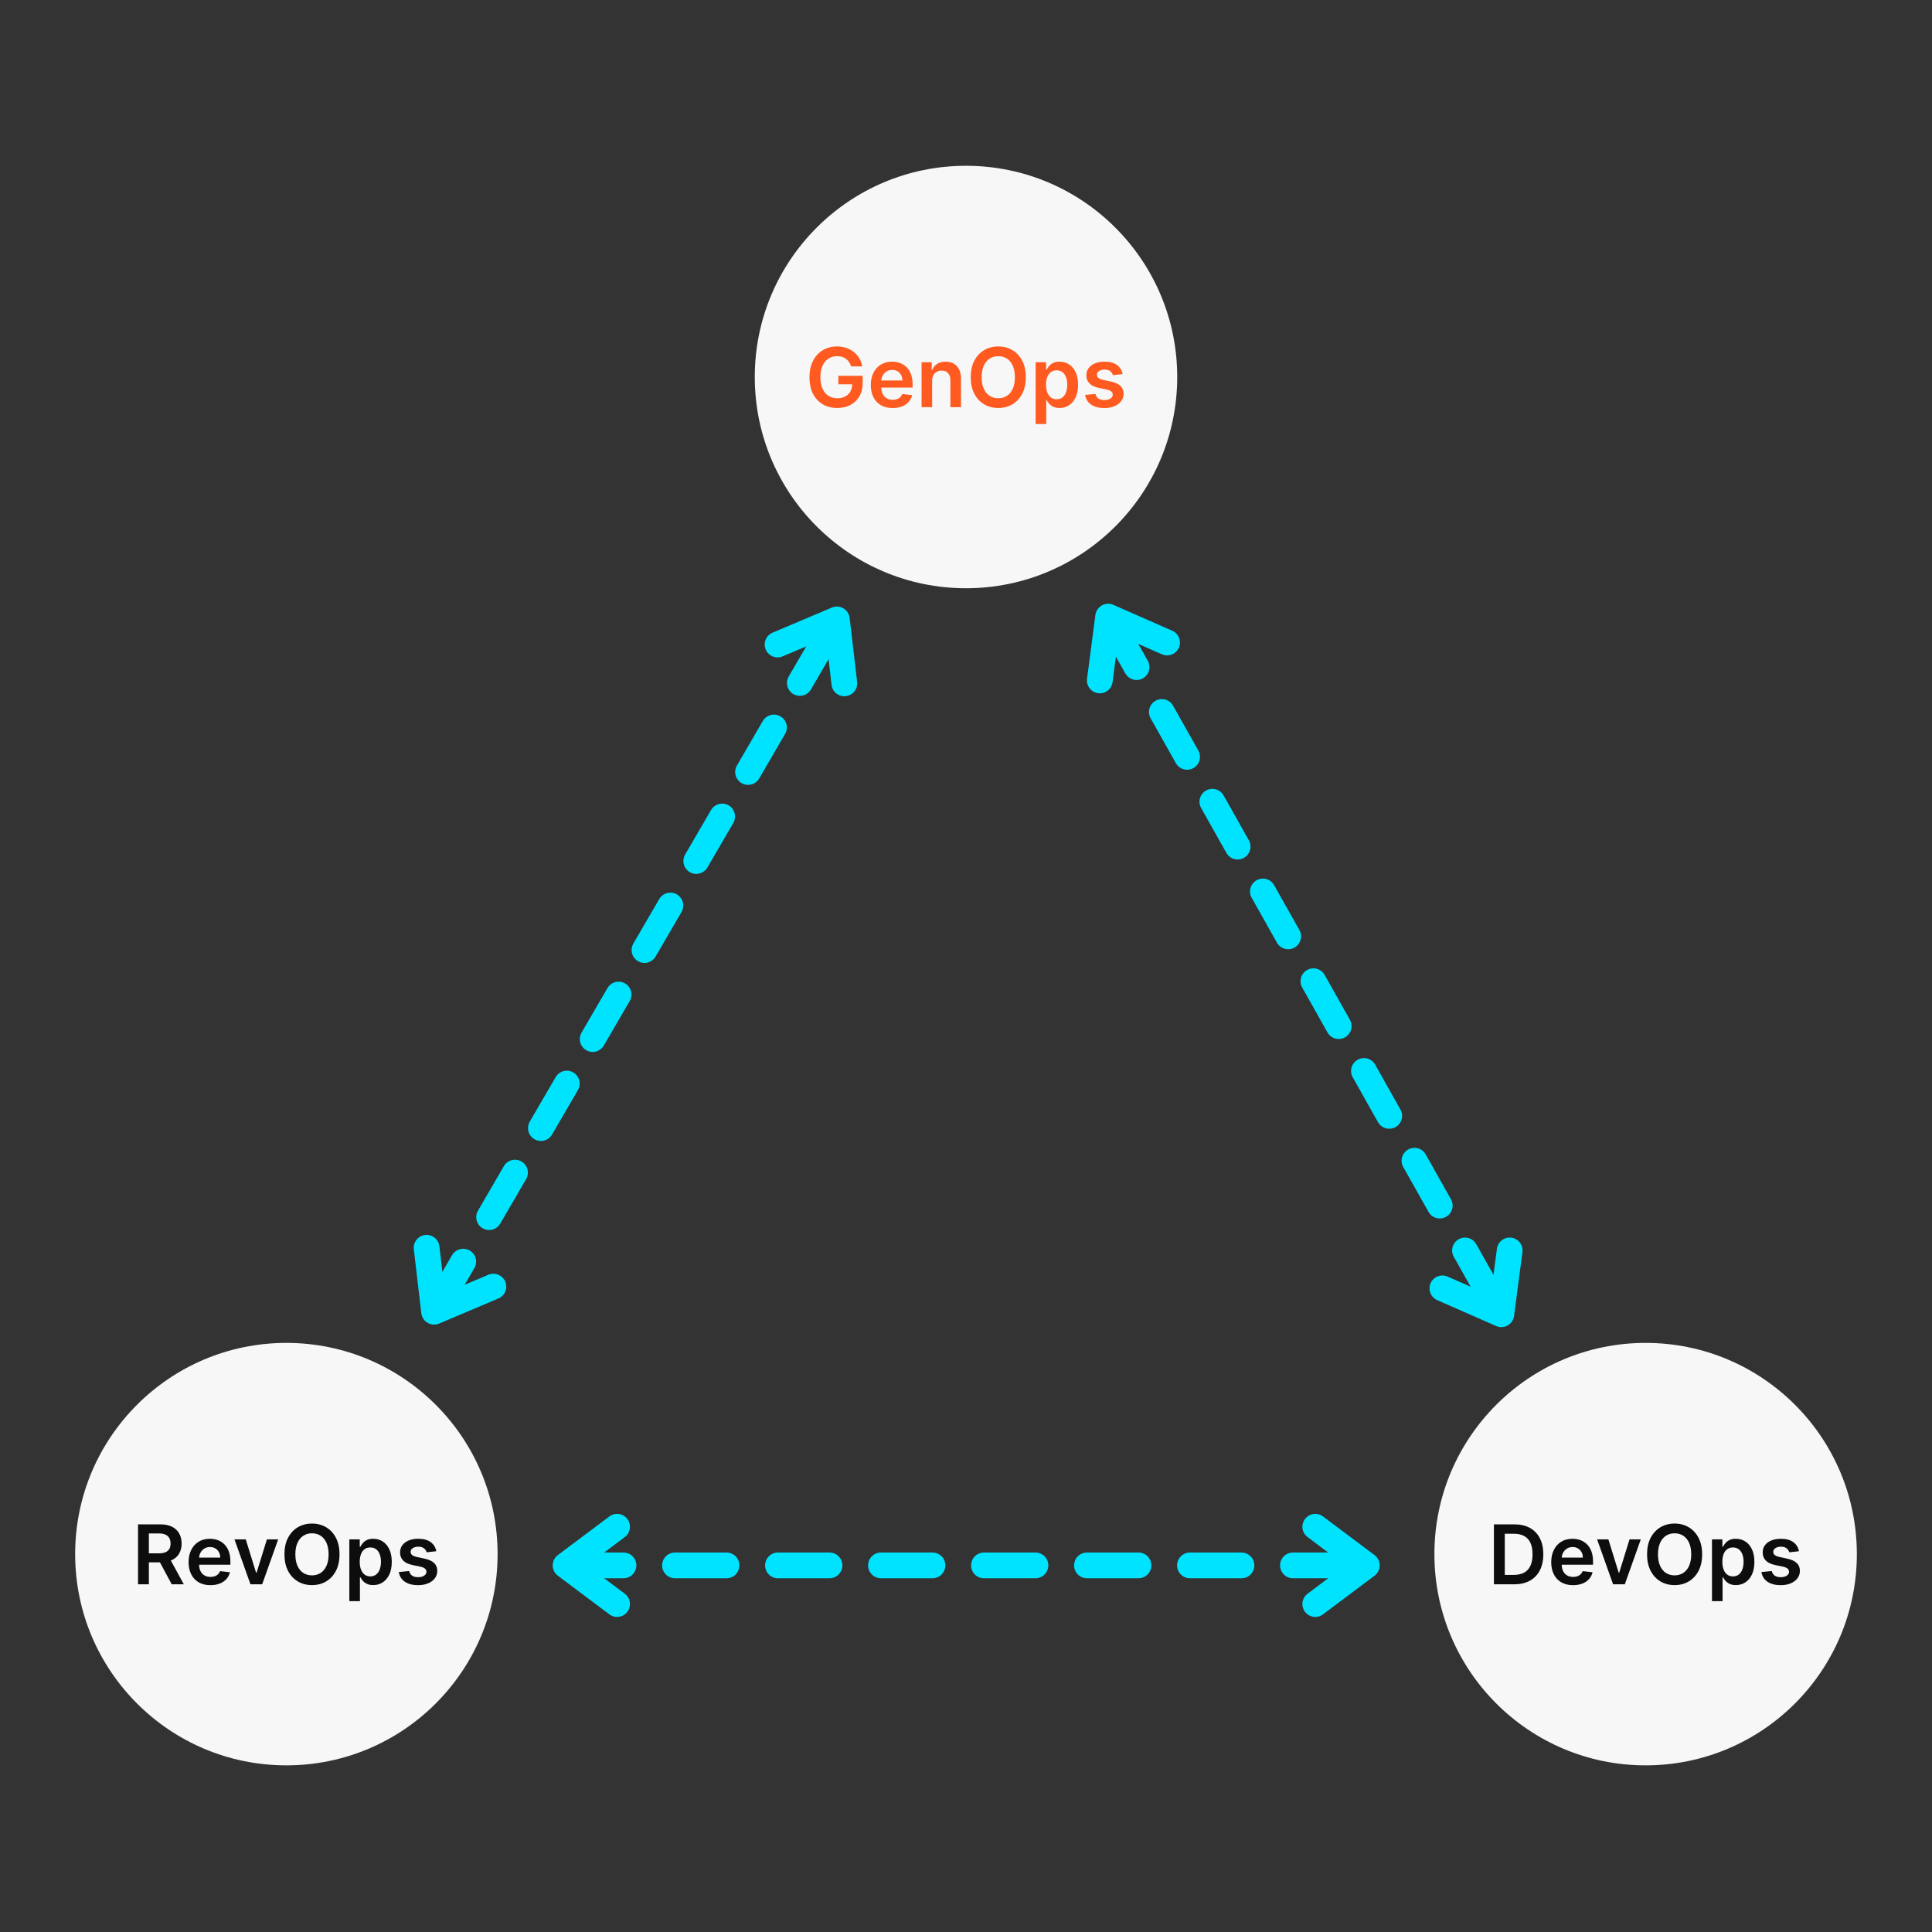 <svg xmlns="http://www.w3.org/2000/svg" xmlns:xlink="http://www.w3.org/1999/xlink" width="3000" zoomAndPan="magnify" viewBox="0 0 2250 2250" height="3000" preserveAspectRatio="xMidYMid meet" version="1.0"><rect x="0" y="0" width="2250" height="2250" fill="#333333" stroke="none"/><defs><g/><clipPath id="fa92eb553c"><path d="M 879.008 193.078 L 1370.992 193.078 L 1370.992 685.062 L 879.008 685.062 Z M 879.008 193.078 " clip-rule="nonzero"/></clipPath><clipPath id="9df8340494"><path d="M 1125 193.078 C 989.141 193.078 879.008 303.211 879.008 439.07 C 879.008 574.926 989.141 685.062 1125 685.062 C 1260.859 685.062 1370.992 574.926 1370.992 439.07 C 1370.992 303.211 1260.859 193.078 1125 193.078 Z M 1125 193.078 " clip-rule="nonzero"/></clipPath><clipPath id="ec27487dfe"><path d="M 0.008 0.078 L 491.992 0.078 L 491.992 492.062 L 0.008 492.062 Z M 0.008 0.078 " clip-rule="nonzero"/></clipPath><clipPath id="a306ab6226"><path d="M 246 0.078 C 110.141 0.078 0.008 110.211 0.008 246.07 C 0.008 381.926 110.141 492.062 246 492.062 C 381.859 492.062 491.992 381.926 491.992 246.07 C 491.992 110.211 381.859 0.078 246 0.078 Z M 246 0.078 " clip-rule="nonzero"/></clipPath><clipPath id="2684a274f1"><rect x="0" width="492" y="0" height="493"/></clipPath><clipPath id="59ade6f5d5"><path d="M 87.52 1563.938 L 579.5 1563.938 L 579.5 2055.922 L 87.52 2055.922 Z M 87.52 1563.938 " clip-rule="nonzero"/></clipPath><clipPath id="3b0045f567"><path d="M 333.512 1563.938 C 197.652 1563.938 87.52 1674.074 87.52 1809.93 C 87.52 1945.789 197.652 2055.922 333.512 2055.922 C 469.367 2055.922 579.5 1945.789 579.5 1809.93 C 579.5 1674.074 469.367 1563.938 333.512 1563.938 Z M 333.512 1563.938 " clip-rule="nonzero"/></clipPath><clipPath id="260ed5fe15"><path d="M 0.52 0.938 L 492.5 0.938 L 492.5 492.922 L 0.52 492.922 Z M 0.52 0.938 " clip-rule="nonzero"/></clipPath><clipPath id="ba4d3b239c"><path d="M 246.512 0.938 C 110.652 0.938 0.52 111.074 0.52 246.93 C 0.52 382.789 110.652 492.922 246.512 492.922 C 382.367 492.922 492.5 382.789 492.5 246.93 C 492.5 111.074 382.367 0.938 246.512 0.938 Z M 246.512 0.938 " clip-rule="nonzero"/></clipPath><clipPath id="49b864c748"><rect x="0" width="493" y="0" height="493"/></clipPath><clipPath id="e4bc6004fe"><path d="M 1670.496 1563.938 L 2162.48 1563.938 L 2162.48 2055.922 L 1670.496 2055.922 Z M 1670.496 1563.938 " clip-rule="nonzero"/></clipPath><clipPath id="2e95f39086"><path d="M 1916.488 1563.938 C 1780.633 1563.938 1670.496 1674.074 1670.496 1809.93 C 1670.496 1945.789 1780.633 2055.922 1916.488 2055.922 C 2052.348 2055.922 2162.48 1945.789 2162.48 1809.93 C 2162.48 1674.074 2052.348 1563.938 1916.488 1563.938 Z M 1916.488 1563.938 " clip-rule="nonzero"/></clipPath><clipPath id="b0efe9dc4a"><path d="M 0.496 0.938 L 492.48 0.938 L 492.48 492.922 L 0.496 492.922 Z M 0.496 0.938 " clip-rule="nonzero"/></clipPath><clipPath id="9510ea841c"><path d="M 246.488 0.938 C 110.633 0.938 0.496 111.074 0.496 246.93 C 0.496 382.789 110.633 492.922 246.488 492.922 C 382.348 492.922 492.48 382.789 492.48 246.93 C 492.48 111.074 382.348 0.938 246.488 0.938 Z M 246.488 0.938 " clip-rule="nonzero"/></clipPath><clipPath id="eb3eba36b3"><rect x="0" width="493" y="0" height="493"/></clipPath></defs><g clip-path="url(#fa92eb553c)"><g clip-path="url(#9df8340494)"><g transform="matrix(1, 0, 0, 1, 879, 193)"><g clip-path="url(#2684a274f1)"><g clip-path="url(#ec27487dfe)"><g clip-path="url(#a306ab6226)"><path fill="#f7f7f7" d="M 0.008 0.078 L 491.992 0.078 L 491.992 492.062 L 0.008 492.062 Z M 0.008 0.078 " fill-opacity="1" fill-rule="nonzero"/></g></g></g></g></g></g><g fill="#ff5a1f" fill-opacity="1"><g transform="translate(937.587, 474.203)"><g><path d="M 53.641 -47.5 C 53.066 -49.344 52.285 -50.992 51.297 -52.453 C 50.305 -53.922 49.125 -55.176 47.75 -56.219 C 46.375 -57.27 44.801 -58.062 43.031 -58.594 C 41.258 -59.125 39.332 -59.391 37.25 -59.391 C 33.5 -59.391 30.156 -58.445 27.219 -56.562 C 24.289 -54.676 21.992 -51.91 20.328 -48.266 C 18.66 -44.617 17.828 -40.18 17.828 -34.953 C 17.828 -29.691 18.656 -25.227 20.312 -21.562 C 21.969 -17.906 24.27 -15.129 27.219 -13.234 C 30.176 -11.336 33.609 -10.391 37.516 -10.391 C 41.055 -10.391 44.129 -11.07 46.734 -12.438 C 49.336 -13.801 51.344 -15.738 52.75 -18.25 C 54.156 -20.758 54.859 -23.707 54.859 -27.094 L 57.719 -26.641 L 38.781 -26.641 L 38.781 -36.531 L 67.094 -36.531 L 67.094 -28.141 C 67.094 -22.172 65.816 -17.004 63.266 -12.641 C 60.723 -8.273 57.227 -4.914 52.781 -2.562 C 48.332 -0.219 43.223 0.953 37.453 0.953 C 31.016 0.953 25.367 -0.492 20.516 -3.391 C 15.672 -6.285 11.891 -10.406 9.172 -15.75 C 6.461 -21.102 5.109 -27.461 5.109 -34.828 C 5.109 -40.461 5.91 -45.492 7.516 -49.922 C 9.117 -54.348 11.363 -58.109 14.25 -61.203 C 17.133 -64.305 20.516 -66.672 24.391 -68.297 C 28.273 -69.922 32.504 -70.734 37.078 -70.734 C 40.93 -70.734 44.531 -70.172 47.875 -69.047 C 51.219 -67.922 54.188 -66.32 56.781 -64.25 C 59.383 -62.188 61.523 -59.734 63.203 -56.891 C 64.891 -54.055 65.992 -50.926 66.516 -47.5 Z M 53.641 -47.5 "/></g></g></g><g fill="#ff5a1f" fill-opacity="1"><g transform="translate(1010.032, 474.203)"><g><path d="M 29.516 1.016 C 24.266 1.016 19.734 -0.078 15.922 -2.266 C 12.117 -4.453 9.195 -7.562 7.156 -11.594 C 5.113 -15.633 4.094 -20.391 4.094 -25.859 C 4.094 -31.242 5.117 -35.973 7.172 -40.047 C 9.223 -44.129 12.098 -47.312 15.797 -49.594 C 19.504 -51.875 23.859 -53.016 28.859 -53.016 C 32.086 -53.016 35.133 -52.5 38 -51.469 C 40.875 -50.438 43.422 -48.836 45.641 -46.672 C 47.859 -44.516 49.602 -41.773 50.875 -38.453 C 52.145 -35.129 52.781 -31.172 52.781 -26.578 L 52.781 -22.797 L 9.875 -22.797 L 9.875 -31.109 L 40.953 -31.109 C 40.93 -33.473 40.422 -35.578 39.422 -37.422 C 38.422 -39.273 37.031 -40.734 35.25 -41.797 C 33.469 -42.867 31.395 -43.406 29.031 -43.406 C 26.508 -43.406 24.297 -42.797 22.391 -41.578 C 20.484 -40.367 19 -38.781 17.938 -36.812 C 16.883 -34.852 16.348 -32.703 16.328 -30.359 L 16.328 -23.109 C 16.328 -20.055 16.879 -17.445 17.984 -15.281 C 19.098 -13.113 20.656 -11.457 22.656 -10.312 C 24.656 -9.164 26.992 -8.594 29.672 -8.594 C 31.473 -8.594 33.098 -8.848 34.547 -9.359 C 36.004 -9.867 37.266 -10.625 38.328 -11.625 C 39.398 -12.625 40.207 -13.859 40.75 -15.328 L 52.266 -14.031 C 51.535 -10.988 50.156 -8.336 48.125 -6.078 C 46.094 -3.816 43.5 -2.066 40.344 -0.828 C 37.188 0.398 33.578 1.016 29.516 1.016 Z M 29.516 1.016 "/></g></g></g><g fill="#ff5a1f" fill-opacity="1"><g transform="translate(1066.905, 474.203)"><g><path d="M 18.672 -30.672 L 18.672 0 L 6.344 0 L 6.344 -52.344 L 18.125 -52.344 L 18.125 -43.438 L 18.734 -43.438 C 19.941 -46.375 21.867 -48.703 24.516 -50.422 C 27.16 -52.148 30.438 -53.016 34.344 -53.016 C 37.957 -53.016 41.109 -52.242 43.797 -50.703 C 46.492 -49.16 48.582 -46.922 50.062 -43.984 C 51.551 -41.055 52.285 -37.504 52.266 -33.328 L 52.266 0 L 39.938 0 L 39.938 -31.422 C 39.938 -34.91 39.031 -37.645 37.219 -39.625 C 35.414 -41.602 32.926 -42.594 29.75 -42.594 C 27.594 -42.594 25.676 -42.117 24 -41.172 C 22.332 -40.234 21.023 -38.879 20.078 -37.109 C 19.141 -35.336 18.672 -33.191 18.672 -30.672 Z M 18.672 -30.672 "/></g></g></g><g fill="#ff5a1f" fill-opacity="1"><g transform="translate(1125.413, 474.203)"><g><path d="M 69.234 -34.891 C 69.234 -27.367 67.832 -20.93 65.031 -15.578 C 62.227 -10.234 58.41 -6.141 53.578 -3.297 C 48.754 -0.461 43.285 0.953 37.172 0.953 C 31.066 0.953 25.598 -0.469 20.766 -3.312 C 15.941 -6.164 12.125 -10.266 9.312 -15.609 C 6.508 -20.961 5.109 -27.391 5.109 -34.891 C 5.109 -42.41 6.508 -48.844 9.312 -54.188 C 12.125 -59.539 15.941 -63.633 20.766 -66.469 C 25.598 -69.312 31.066 -70.734 37.172 -70.734 C 43.285 -70.734 48.754 -69.312 53.578 -66.469 C 58.41 -63.633 62.227 -59.539 65.031 -54.188 C 67.832 -48.844 69.234 -42.41 69.234 -34.891 Z M 56.531 -34.891 C 56.531 -40.18 55.707 -44.648 54.062 -48.297 C 52.414 -51.941 50.133 -54.703 47.219 -56.578 C 44.312 -58.453 40.961 -59.391 37.172 -59.391 C 33.379 -59.391 30.031 -58.453 27.125 -56.578 C 24.219 -54.703 21.941 -51.941 20.297 -48.297 C 18.648 -44.648 17.828 -40.18 17.828 -34.891 C 17.828 -29.598 18.648 -25.129 20.297 -21.484 C 21.941 -17.836 24.219 -15.078 27.125 -13.203 C 30.031 -11.328 33.379 -10.391 37.172 -10.391 C 40.961 -10.391 44.312 -11.328 47.219 -13.203 C 50.133 -15.078 52.414 -17.836 54.062 -21.484 C 55.707 -25.129 56.531 -29.598 56.531 -34.891 Z M 56.531 -34.891 "/></g></g></g><g fill="#ff5a1f" fill-opacity="1"><g transform="translate(1199.766, 474.203)"><g><path d="M 6.344 19.625 L 6.344 -52.344 L 18.469 -52.344 L 18.469 -43.688 L 19.188 -43.688 C 19.82 -44.957 20.719 -46.312 21.875 -47.75 C 23.031 -49.195 24.598 -50.438 26.578 -51.469 C 28.555 -52.5 31.078 -53.016 34.141 -53.016 C 38.18 -53.016 41.832 -51.988 45.094 -49.938 C 48.352 -47.883 50.941 -44.852 52.859 -40.844 C 54.785 -36.832 55.75 -31.914 55.75 -26.094 C 55.75 -20.352 54.805 -15.473 52.922 -11.453 C 51.035 -7.43 48.469 -4.363 45.219 -2.25 C 41.969 -0.133 38.285 0.922 34.172 0.922 C 31.172 0.922 28.68 0.422 26.703 -0.578 C 24.734 -1.578 23.148 -2.785 21.953 -4.203 C 20.766 -5.629 19.844 -6.977 19.188 -8.25 L 18.672 -8.25 L 18.672 19.625 Z M 18.438 -26.172 C 18.438 -22.785 18.914 -19.816 19.875 -17.266 C 20.844 -14.723 22.238 -12.742 24.062 -11.328 C 25.895 -9.91 28.117 -9.203 30.734 -9.203 C 33.461 -9.203 35.742 -9.93 37.578 -11.391 C 39.422 -12.859 40.812 -14.867 41.75 -17.422 C 42.695 -19.984 43.172 -22.898 43.172 -26.172 C 43.172 -29.422 42.703 -32.305 41.766 -34.828 C 40.836 -37.348 39.453 -39.32 37.609 -40.75 C 35.773 -42.188 33.484 -42.906 30.734 -42.906 C 28.098 -42.906 25.859 -42.211 24.016 -40.828 C 22.18 -39.441 20.789 -37.5 19.844 -35 C 18.906 -32.5 18.438 -29.555 18.438 -26.172 Z M 18.438 -26.172 "/></g></g></g><g fill="#ff5a1f" fill-opacity="1"><g transform="translate(1259.705, 474.203)"><g><path d="M 47.703 -38.5 L 36.453 -37.281 C 36.141 -38.414 35.586 -39.484 34.797 -40.484 C 34.016 -41.484 32.961 -42.285 31.641 -42.891 C 30.328 -43.504 28.719 -43.812 26.812 -43.812 C 24.25 -43.812 22.098 -43.254 20.359 -42.141 C 18.617 -41.035 17.758 -39.598 17.781 -37.828 C 17.758 -36.305 18.32 -35.066 19.469 -34.109 C 20.613 -33.148 22.52 -32.363 25.188 -31.75 L 34.109 -29.844 C 39.055 -28.781 42.738 -27.086 45.156 -24.766 C 47.582 -22.453 48.805 -19.422 48.828 -15.672 C 48.805 -12.379 47.848 -9.477 45.953 -6.969 C 44.055 -4.457 41.426 -2.5 38.062 -1.094 C 34.695 0.312 30.832 1.016 26.469 1.016 C 20.062 1.016 14.906 -0.328 11 -3.016 C 7.094 -5.703 4.766 -9.457 4.016 -14.281 L 16.047 -15.438 C 16.586 -13.07 17.742 -11.285 19.516 -10.078 C 21.297 -8.879 23.602 -8.281 26.438 -8.281 C 29.375 -8.281 31.734 -8.879 33.516 -10.078 C 35.297 -11.285 36.188 -12.773 36.188 -14.547 C 36.188 -16.047 35.613 -17.285 34.469 -18.266 C 33.32 -19.242 31.547 -19.992 29.141 -20.516 L 20.203 -22.391 C 15.18 -23.43 11.469 -25.195 9.062 -27.688 C 6.656 -30.176 5.461 -33.328 5.484 -37.141 C 5.461 -40.367 6.344 -43.164 8.125 -45.531 C 9.906 -47.906 12.391 -49.742 15.578 -51.047 C 18.773 -52.359 22.461 -53.016 26.641 -53.016 C 32.773 -53.016 37.609 -51.707 41.141 -49.094 C 44.672 -46.488 46.859 -42.957 47.703 -38.5 Z M 47.703 -38.5 "/></g></g></g><g clip-path="url(#59ade6f5d5)"><g clip-path="url(#3b0045f567)"><g transform="matrix(1, 0, 0, 1, 87, 1563)"><g clip-path="url(#49b864c748)"><g clip-path="url(#260ed5fe15)"><g clip-path="url(#ba4d3b239c)"><path fill="#f7f7f7" d="M 0.52 0.938 L 492.5 0.938 L 492.5 492.922 L 0.52 492.922 Z M 0.52 0.938 " fill-opacity="1" fill-rule="nonzero"/></g></g></g></g></g></g><g fill="#0d0d0d" fill-opacity="1"><g transform="translate(153.863, 1845.064)"><g><path d="M 6.891 0 L 6.891 -69.781 L 33.047 -69.781 C 38.41 -69.781 42.914 -68.848 46.562 -66.984 C 50.207 -65.129 52.969 -62.523 54.844 -59.172 C 56.719 -55.816 57.656 -51.914 57.656 -47.469 C 57.656 -42.988 56.707 -39.109 54.812 -35.828 C 52.914 -32.547 50.125 -30.016 46.438 -28.234 C 42.758 -26.453 38.238 -25.562 32.875 -25.562 L 14.25 -25.562 L 14.25 -36.047 L 31.172 -36.047 C 34.305 -36.047 36.875 -36.484 38.875 -37.359 C 40.875 -38.234 42.359 -39.516 43.328 -41.203 C 44.297 -42.898 44.781 -44.988 44.781 -47.469 C 44.781 -49.938 44.289 -52.051 43.312 -53.812 C 42.332 -55.582 40.844 -56.926 38.844 -57.844 C 36.844 -58.758 34.266 -59.219 31.109 -59.219 L 19.531 -59.219 L 19.531 0 Z M 42.938 -31.625 L 60.203 0 L 46.109 0 L 29.141 -31.625 Z M 42.938 -31.625 "/></g></g></g><g fill="#0d0d0d" fill-opacity="1"><g transform="translate(215.54, 1845.064)"><g><path d="M 29.516 1.016 C 24.266 1.016 19.734 -0.078 15.922 -2.266 C 12.117 -4.453 9.195 -7.562 7.156 -11.594 C 5.113 -15.633 4.094 -20.391 4.094 -25.859 C 4.094 -31.242 5.117 -35.973 7.172 -40.047 C 9.223 -44.129 12.098 -47.312 15.797 -49.594 C 19.504 -51.875 23.859 -53.016 28.859 -53.016 C 32.086 -53.016 35.133 -52.5 38 -51.469 C 40.875 -50.438 43.422 -48.836 45.641 -46.672 C 47.859 -44.516 49.602 -41.773 50.875 -38.453 C 52.145 -35.129 52.781 -31.172 52.781 -26.578 L 52.781 -22.797 L 9.875 -22.797 L 9.875 -31.109 L 40.953 -31.109 C 40.93 -33.473 40.422 -35.578 39.422 -37.422 C 38.422 -39.273 37.031 -40.734 35.25 -41.797 C 33.469 -42.867 31.395 -43.406 29.031 -43.406 C 26.508 -43.406 24.297 -42.797 22.391 -41.578 C 20.484 -40.367 19 -38.781 17.938 -36.812 C 16.883 -34.852 16.348 -32.703 16.328 -30.359 L 16.328 -23.109 C 16.328 -20.055 16.879 -17.445 17.984 -15.281 C 19.098 -13.113 20.656 -11.457 22.656 -10.312 C 24.656 -9.164 26.992 -8.594 29.672 -8.594 C 31.473 -8.594 33.098 -8.848 34.547 -9.359 C 36.004 -9.867 37.266 -10.625 38.328 -11.625 C 39.398 -12.625 40.207 -13.859 40.75 -15.328 L 52.266 -14.031 C 51.535 -10.988 50.156 -8.336 48.125 -6.078 C 46.094 -3.816 43.5 -2.066 40.344 -0.828 C 37.188 0.398 33.578 1.016 29.516 1.016 Z M 29.516 1.016 "/></g></g></g><g fill="#0d0d0d" fill-opacity="1"><g transform="translate(270.879, 1845.064)"><g><path d="M 53.094 -52.344 L 34.453 0 L 20.812 0 L 2.188 -52.344 L 15.328 -52.344 L 27.359 -13.453 L 27.906 -13.453 L 39.969 -52.344 Z M 53.094 -52.344 "/></g></g></g><g fill="#0d0d0d" fill-opacity="1"><g transform="translate(326.15, 1845.064)"><g><path d="M 69.234 -34.891 C 69.234 -27.367 67.832 -20.93 65.031 -15.578 C 62.227 -10.234 58.41 -6.141 53.578 -3.297 C 48.754 -0.461 43.285 0.953 37.172 0.953 C 31.066 0.953 25.598 -0.469 20.766 -3.312 C 15.941 -6.164 12.125 -10.266 9.312 -15.609 C 6.508 -20.961 5.109 -27.391 5.109 -34.891 C 5.109 -42.41 6.508 -48.844 9.312 -54.188 C 12.125 -59.539 15.941 -63.633 20.766 -66.469 C 25.598 -69.312 31.066 -70.734 37.172 -70.734 C 43.285 -70.734 48.754 -69.312 53.578 -66.469 C 58.41 -63.633 62.227 -59.539 65.031 -54.188 C 67.832 -48.844 69.234 -42.41 69.234 -34.891 Z M 56.531 -34.891 C 56.531 -40.18 55.707 -44.648 54.062 -48.297 C 52.414 -51.941 50.133 -54.703 47.219 -56.578 C 44.312 -58.453 40.961 -59.391 37.172 -59.391 C 33.379 -59.391 30.031 -58.453 27.125 -56.578 C 24.219 -54.703 21.941 -51.941 20.297 -48.297 C 18.648 -44.648 17.828 -40.18 17.828 -34.891 C 17.828 -29.598 18.648 -25.129 20.297 -21.484 C 21.941 -17.836 24.219 -15.078 27.125 -13.203 C 30.031 -11.328 33.379 -10.391 37.172 -10.391 C 40.961 -10.391 44.312 -11.328 47.219 -13.203 C 50.133 -15.078 52.414 -17.836 54.062 -21.484 C 55.707 -25.129 56.531 -29.598 56.531 -34.891 Z M 56.531 -34.891 "/></g></g></g><g fill="#0d0d0d" fill-opacity="1"><g transform="translate(400.503, 1845.064)"><g><path d="M 6.344 19.625 L 6.344 -52.344 L 18.469 -52.344 L 18.469 -43.688 L 19.188 -43.688 C 19.82 -44.957 20.719 -46.312 21.875 -47.75 C 23.031 -49.195 24.598 -50.438 26.578 -51.469 C 28.555 -52.5 31.078 -53.016 34.141 -53.016 C 38.18 -53.016 41.832 -51.988 45.094 -49.938 C 48.352 -47.883 50.941 -44.852 52.859 -40.844 C 54.785 -36.832 55.75 -31.914 55.75 -26.094 C 55.75 -20.352 54.805 -15.473 52.922 -11.453 C 51.035 -7.43 48.469 -4.363 45.219 -2.25 C 41.969 -0.133 38.285 0.922 34.172 0.922 C 31.172 0.922 28.68 0.422 26.703 -0.578 C 24.734 -1.578 23.148 -2.785 21.953 -4.203 C 20.766 -5.629 19.844 -6.977 19.188 -8.25 L 18.672 -8.25 L 18.672 19.625 Z M 18.438 -26.172 C 18.438 -22.785 18.914 -19.816 19.875 -17.266 C 20.844 -14.723 22.238 -12.742 24.062 -11.328 C 25.895 -9.91 28.117 -9.203 30.734 -9.203 C 33.461 -9.203 35.742 -9.93 37.578 -11.391 C 39.422 -12.859 40.812 -14.867 41.75 -17.422 C 42.695 -19.984 43.172 -22.898 43.172 -26.172 C 43.172 -29.422 42.703 -32.305 41.766 -34.828 C 40.836 -37.348 39.453 -39.32 37.609 -40.75 C 35.773 -42.188 33.484 -42.906 30.734 -42.906 C 28.098 -42.906 25.859 -42.211 24.016 -40.828 C 22.18 -39.441 20.789 -37.5 19.844 -35 C 18.906 -32.5 18.438 -29.555 18.438 -26.172 Z M 18.438 -26.172 "/></g></g></g><g fill="#0d0d0d" fill-opacity="1"><g transform="translate(460.443, 1845.064)"><g><path d="M 47.703 -38.5 L 36.453 -37.281 C 36.141 -38.414 35.586 -39.484 34.797 -40.484 C 34.016 -41.484 32.961 -42.285 31.641 -42.891 C 30.328 -43.504 28.719 -43.812 26.812 -43.812 C 24.25 -43.812 22.098 -43.254 20.359 -42.141 C 18.617 -41.035 17.758 -39.598 17.781 -37.828 C 17.758 -36.305 18.32 -35.066 19.469 -34.109 C 20.613 -33.148 22.52 -32.363 25.188 -31.75 L 34.109 -29.844 C 39.055 -28.781 42.738 -27.086 45.156 -24.766 C 47.582 -22.453 48.805 -19.422 48.828 -15.672 C 48.805 -12.379 47.848 -9.477 45.953 -6.969 C 44.055 -4.457 41.426 -2.5 38.062 -1.094 C 34.695 0.312 30.832 1.016 26.469 1.016 C 20.062 1.016 14.906 -0.328 11 -3.016 C 7.094 -5.703 4.766 -9.457 4.016 -14.281 L 16.047 -15.438 C 16.586 -13.07 17.742 -11.285 19.516 -10.078 C 21.297 -8.879 23.602 -8.281 26.438 -8.281 C 29.375 -8.281 31.734 -8.879 33.516 -10.078 C 35.297 -11.285 36.188 -12.773 36.188 -14.547 C 36.188 -16.047 35.613 -17.285 34.469 -18.266 C 33.32 -19.242 31.547 -19.992 29.141 -20.516 L 20.203 -22.391 C 15.18 -23.43 11.469 -25.195 9.062 -27.688 C 6.656 -30.176 5.461 -33.328 5.484 -37.141 C 5.461 -40.367 6.344 -43.164 8.125 -45.531 C 9.906 -47.906 12.391 -49.742 15.578 -51.047 C 18.773 -52.359 22.461 -53.016 26.641 -53.016 C 32.773 -53.016 37.609 -51.707 41.141 -49.094 C 44.672 -46.488 46.859 -42.957 47.703 -38.5 Z M 47.703 -38.5 "/></g></g></g><g clip-path="url(#e4bc6004fe)"><g clip-path="url(#2e95f39086)"><g transform="matrix(1, 0, 0, 1, 1670, 1563)"><g clip-path="url(#eb3eba36b3)"><g clip-path="url(#b0efe9dc4a)"><g clip-path="url(#9510ea841c)"><path fill="#f7f7f7" d="M 0.496 0.938 L 492.48 0.938 L 492.48 492.922 L 0.496 492.922 Z M 0.496 0.938 " fill-opacity="1" fill-rule="nonzero"/></g></g></g></g></g></g><g fill="#0d0d0d" fill-opacity="1"><g transform="translate(1732.931, 1845.064)"><g><path d="M 30.531 0 L 6.891 0 L 6.891 -69.781 L 31 -69.781 C 37.938 -69.781 43.895 -68.391 48.875 -65.609 C 53.863 -62.828 57.695 -58.832 60.375 -53.625 C 63.062 -48.426 64.406 -42.203 64.406 -34.953 C 64.406 -27.691 63.055 -21.445 60.359 -16.219 C 57.672 -10.988 53.797 -6.977 48.734 -4.188 C 43.68 -1.395 37.613 0 30.531 0 Z M 19.531 -10.938 L 29.922 -10.938 C 34.773 -10.938 38.828 -11.828 42.078 -13.609 C 45.328 -15.391 47.77 -18.055 49.406 -21.609 C 51.039 -25.172 51.859 -29.617 51.859 -34.953 C 51.859 -40.297 51.039 -44.734 49.406 -48.266 C 47.77 -51.797 45.352 -54.441 42.156 -56.203 C 38.969 -57.961 35.016 -58.844 30.297 -58.844 L 19.531 -58.844 Z M 19.531 -10.938 "/></g></g></g><g fill="#0d0d0d" fill-opacity="1"><g transform="translate(1802.446, 1845.064)"><g><path d="M 29.516 1.016 C 24.266 1.016 19.734 -0.078 15.922 -2.266 C 12.117 -4.453 9.195 -7.562 7.156 -11.594 C 5.113 -15.633 4.094 -20.391 4.094 -25.859 C 4.094 -31.242 5.117 -35.973 7.172 -40.047 C 9.223 -44.129 12.098 -47.312 15.797 -49.594 C 19.504 -51.875 23.859 -53.016 28.859 -53.016 C 32.086 -53.016 35.133 -52.5 38 -51.469 C 40.875 -50.438 43.422 -48.836 45.641 -46.672 C 47.859 -44.516 49.602 -41.773 50.875 -38.453 C 52.145 -35.129 52.781 -31.172 52.781 -26.578 L 52.781 -22.797 L 9.875 -22.797 L 9.875 -31.109 L 40.953 -31.109 C 40.93 -33.473 40.422 -35.578 39.422 -37.422 C 38.422 -39.273 37.031 -40.734 35.25 -41.797 C 33.469 -42.867 31.395 -43.406 29.031 -43.406 C 26.508 -43.406 24.297 -42.797 22.391 -41.578 C 20.484 -40.367 19 -38.781 17.938 -36.812 C 16.883 -34.852 16.348 -32.703 16.328 -30.359 L 16.328 -23.109 C 16.328 -20.055 16.879 -17.445 17.984 -15.281 C 19.098 -13.113 20.656 -11.457 22.656 -10.312 C 24.656 -9.164 26.992 -8.594 29.672 -8.594 C 31.473 -8.594 33.098 -8.848 34.547 -9.359 C 36.004 -9.867 37.266 -10.625 38.328 -11.625 C 39.398 -12.625 40.207 -13.859 40.75 -15.328 L 52.266 -14.031 C 51.535 -10.988 50.156 -8.336 48.125 -6.078 C 46.094 -3.816 43.5 -2.066 40.344 -0.828 C 37.188 0.398 33.578 1.016 29.516 1.016 Z M 29.516 1.016 "/></g></g></g><g fill="#0d0d0d" fill-opacity="1"><g transform="translate(1857.785, 1845.064)"><g><path d="M 53.094 -52.344 L 34.453 0 L 20.812 0 L 2.188 -52.344 L 15.328 -52.344 L 27.359 -13.453 L 27.906 -13.453 L 39.969 -52.344 Z M 53.094 -52.344 "/></g></g></g><g fill="#0d0d0d" fill-opacity="1"><g transform="translate(1913.056, 1845.064)"><g><path d="M 69.234 -34.891 C 69.234 -27.367 67.832 -20.93 65.031 -15.578 C 62.227 -10.234 58.41 -6.141 53.578 -3.297 C 48.754 -0.461 43.285 0.953 37.172 0.953 C 31.066 0.953 25.598 -0.469 20.766 -3.312 C 15.941 -6.164 12.125 -10.266 9.312 -15.609 C 6.508 -20.961 5.109 -27.391 5.109 -34.891 C 5.109 -42.41 6.508 -48.844 9.312 -54.188 C 12.125 -59.539 15.941 -63.633 20.766 -66.469 C 25.598 -69.312 31.066 -70.734 37.172 -70.734 C 43.285 -70.734 48.754 -69.312 53.578 -66.469 C 58.41 -63.633 62.227 -59.539 65.031 -54.188 C 67.832 -48.844 69.234 -42.41 69.234 -34.891 Z M 56.531 -34.891 C 56.531 -40.18 55.707 -44.648 54.062 -48.297 C 52.414 -51.941 50.133 -54.703 47.219 -56.578 C 44.312 -58.453 40.961 -59.391 37.172 -59.391 C 33.379 -59.391 30.031 -58.453 27.125 -56.578 C 24.219 -54.703 21.941 -51.941 20.297 -48.297 C 18.648 -44.648 17.828 -40.18 17.828 -34.891 C 17.828 -29.598 18.648 -25.129 20.297 -21.484 C 21.941 -17.836 24.219 -15.078 27.125 -13.203 C 30.031 -11.328 33.379 -10.391 37.172 -10.391 C 40.961 -10.391 44.312 -11.328 47.219 -13.203 C 50.133 -15.078 52.414 -17.836 54.062 -21.484 C 55.707 -25.129 56.531 -29.598 56.531 -34.891 Z M 56.531 -34.891 "/></g></g></g><g fill="#0d0d0d" fill-opacity="1"><g transform="translate(1987.409, 1845.064)"><g><path d="M 6.344 19.625 L 6.344 -52.344 L 18.469 -52.344 L 18.469 -43.688 L 19.188 -43.688 C 19.82 -44.957 20.719 -46.312 21.875 -47.75 C 23.031 -49.195 24.598 -50.438 26.578 -51.469 C 28.555 -52.5 31.078 -53.016 34.141 -53.016 C 38.18 -53.016 41.832 -51.988 45.094 -49.938 C 48.352 -47.883 50.941 -44.852 52.859 -40.844 C 54.785 -36.832 55.75 -31.914 55.75 -26.094 C 55.75 -20.352 54.805 -15.473 52.922 -11.453 C 51.035 -7.43 48.469 -4.363 45.219 -2.25 C 41.969 -0.133 38.285 0.922 34.172 0.922 C 31.172 0.922 28.68 0.422 26.703 -0.578 C 24.734 -1.578 23.148 -2.785 21.953 -4.203 C 20.766 -5.629 19.844 -6.977 19.188 -8.25 L 18.672 -8.25 L 18.672 19.625 Z M 18.438 -26.172 C 18.438 -22.785 18.914 -19.816 19.875 -17.266 C 20.844 -14.723 22.238 -12.742 24.062 -11.328 C 25.895 -9.91 28.117 -9.203 30.734 -9.203 C 33.461 -9.203 35.742 -9.93 37.578 -11.391 C 39.422 -12.859 40.812 -14.867 41.75 -17.422 C 42.695 -19.984 43.172 -22.898 43.172 -26.172 C 43.172 -29.422 42.703 -32.305 41.766 -34.828 C 40.836 -37.348 39.453 -39.32 37.609 -40.75 C 35.773 -42.188 33.484 -42.906 30.734 -42.906 C 28.098 -42.906 25.859 -42.211 24.016 -40.828 C 22.18 -39.441 20.789 -37.5 19.844 -35 C 18.906 -32.5 18.438 -29.555 18.438 -26.172 Z M 18.438 -26.172 "/></g></g></g><g fill="#0d0d0d" fill-opacity="1"><g transform="translate(2047.348, 1845.064)"><g><path d="M 47.703 -38.5 L 36.453 -37.281 C 36.141 -38.414 35.586 -39.484 34.797 -40.484 C 34.016 -41.484 32.961 -42.285 31.641 -42.891 C 30.328 -43.504 28.719 -43.812 26.812 -43.812 C 24.25 -43.812 22.098 -43.254 20.359 -42.141 C 18.617 -41.035 17.758 -39.598 17.781 -37.828 C 17.758 -36.305 18.32 -35.066 19.469 -34.109 C 20.613 -33.148 22.52 -32.363 25.188 -31.75 L 34.109 -29.844 C 39.055 -28.781 42.738 -27.086 45.156 -24.766 C 47.582 -22.453 48.805 -19.422 48.828 -15.672 C 48.805 -12.379 47.848 -9.477 45.953 -6.969 C 44.055 -4.457 41.426 -2.5 38.062 -1.094 C 34.695 0.312 30.832 1.016 26.469 1.016 C 20.062 1.016 14.906 -0.328 11 -3.016 C 7.094 -5.703 4.766 -9.457 4.016 -14.281 L 16.047 -15.438 C 16.586 -13.07 17.742 -11.285 19.516 -10.078 C 21.297 -8.879 23.602 -8.281 26.438 -8.281 C 29.375 -8.281 31.734 -8.879 33.516 -10.078 C 35.297 -11.285 36.188 -12.773 36.188 -14.547 C 36.188 -16.047 35.613 -17.285 34.469 -18.266 C 33.32 -19.242 31.547 -19.992 29.141 -20.516 L 20.203 -22.391 C 15.18 -23.43 11.469 -25.195 9.062 -27.688 C 6.656 -30.176 5.461 -33.328 5.484 -37.141 C 5.461 -40.367 6.344 -43.164 8.125 -45.531 C 9.906 -47.906 12.391 -49.742 15.578 -51.047 C 18.773 -52.359 22.461 -53.016 26.641 -53.016 C 32.773 -53.016 37.609 -51.707 41.141 -49.094 C 44.672 -46.488 46.859 -42.957 47.703 -38.5 Z M 47.703 -38.5 "/></g></g></g><path fill="#00e3ff" d="M 666.141 1808.055 L 726.113 1808.055 C 727.098 1808.055 728.07 1808.152 729.039 1808.344 C 730.004 1808.535 730.941 1808.82 731.852 1809.199 C 732.758 1809.574 733.625 1810.035 734.441 1810.582 C 735.262 1811.129 736.02 1811.75 736.715 1812.449 C 737.41 1813.145 738.031 1813.902 738.578 1814.719 C 739.125 1815.539 739.586 1816.402 739.965 1817.312 C 740.34 1818.223 740.625 1819.16 740.816 1820.125 C 741.008 1821.09 741.105 1822.066 741.105 1823.051 C 741.105 1824.035 741.008 1825.008 740.816 1825.977 C 740.625 1826.941 740.34 1827.879 739.965 1828.789 C 739.586 1829.695 739.125 1830.562 738.578 1831.379 C 738.031 1832.199 737.41 1832.957 736.715 1833.652 C 736.02 1834.348 735.262 1834.969 734.441 1835.516 C 733.625 1836.062 732.758 1836.523 731.852 1836.902 C 730.941 1837.277 730.004 1837.562 729.039 1837.754 C 728.07 1837.945 727.098 1838.043 726.113 1838.043 L 666.141 1838.043 C 665.156 1838.043 664.18 1837.945 663.215 1837.754 C 662.25 1837.562 661.312 1837.277 660.402 1836.902 C 659.492 1836.523 658.629 1836.062 657.809 1835.516 C 656.992 1834.969 656.234 1834.348 655.535 1833.652 C 654.84 1832.957 654.219 1832.199 653.672 1831.379 C 653.125 1830.562 652.664 1829.695 652.285 1828.789 C 651.91 1827.879 651.625 1826.941 651.434 1825.977 C 651.242 1825.008 651.145 1824.035 651.145 1823.051 C 651.145 1822.066 651.242 1821.09 651.434 1820.125 C 651.625 1819.16 651.91 1818.223 652.285 1817.312 C 652.664 1816.402 653.125 1815.539 653.672 1814.719 C 654.219 1813.902 654.84 1813.145 655.535 1812.449 C 656.234 1811.75 656.992 1811.129 657.809 1810.582 C 658.629 1810.035 659.492 1809.574 660.402 1809.199 C 661.312 1808.82 662.25 1808.535 663.215 1808.344 C 664.18 1808.152 665.156 1808.055 666.141 1808.055 Z M 786.086 1808.055 L 846.059 1808.055 C 847.043 1808.055 848.02 1808.152 848.984 1808.344 C 849.949 1808.535 850.887 1808.82 851.797 1809.199 C 852.707 1809.574 853.57 1810.035 854.391 1810.582 C 855.207 1811.129 855.965 1811.75 856.66 1812.449 C 857.355 1813.145 857.977 1813.902 858.523 1814.719 C 859.074 1815.539 859.535 1816.402 859.91 1817.312 C 860.289 1818.223 860.57 1819.16 860.766 1820.125 C 860.957 1821.09 861.051 1822.066 861.051 1823.051 C 861.051 1824.035 860.957 1825.008 860.766 1825.977 C 860.57 1826.941 860.289 1827.879 859.91 1828.789 C 859.535 1829.695 859.074 1830.562 858.523 1831.379 C 857.977 1832.199 857.355 1832.957 856.66 1833.652 C 855.965 1834.348 855.207 1834.969 854.391 1835.516 C 853.57 1836.062 852.707 1836.523 851.797 1836.902 C 850.887 1837.277 849.949 1837.562 848.984 1837.754 C 848.02 1837.945 847.043 1838.043 846.059 1838.043 L 786.086 1838.043 C 785.102 1838.043 784.125 1837.945 783.16 1837.754 C 782.195 1837.562 781.258 1837.277 780.348 1836.902 C 779.438 1836.523 778.574 1836.062 777.754 1835.516 C 776.938 1834.969 776.18 1834.348 775.484 1833.652 C 774.789 1832.957 774.164 1832.199 773.617 1831.379 C 773.07 1830.562 772.609 1829.695 772.234 1828.789 C 771.855 1827.879 771.574 1826.941 771.379 1825.977 C 771.188 1825.008 771.094 1824.035 771.094 1823.051 C 771.094 1822.066 771.188 1821.09 771.379 1820.125 C 771.574 1819.16 771.855 1818.223 772.234 1817.312 C 772.609 1816.402 773.07 1815.539 773.617 1814.719 C 774.164 1813.902 774.789 1813.145 775.484 1812.449 C 776.18 1811.75 776.938 1811.129 777.754 1810.582 C 778.574 1810.035 779.438 1809.574 780.348 1809.199 C 781.258 1808.82 782.195 1808.535 783.16 1808.344 C 784.125 1808.152 785.102 1808.055 786.086 1808.055 Z M 906.031 1808.055 L 966.004 1808.055 C 966.988 1808.055 967.965 1808.152 968.93 1808.344 C 969.895 1808.535 970.832 1808.82 971.742 1809.199 C 972.652 1809.574 973.516 1810.035 974.336 1810.582 C 975.152 1811.129 975.91 1811.75 976.605 1812.449 C 977.305 1813.145 977.926 1813.902 978.473 1814.719 C 979.02 1815.539 979.48 1816.402 979.859 1817.312 C 980.234 1818.223 980.52 1819.16 980.711 1820.125 C 980.902 1821.09 981 1822.066 981 1823.051 C 981 1824.035 980.902 1825.008 980.711 1825.977 C 980.52 1826.941 980.234 1827.879 979.859 1828.789 C 979.48 1829.695 979.02 1830.562 978.473 1831.379 C 977.926 1832.199 977.305 1832.957 976.605 1833.652 C 975.91 1834.348 975.152 1834.969 974.336 1835.516 C 973.516 1836.062 972.652 1836.523 971.742 1836.902 C 970.832 1837.277 969.895 1837.562 968.93 1837.754 C 967.965 1837.945 966.988 1838.043 966.004 1838.043 L 906.031 1838.043 C 905.047 1838.043 904.074 1837.945 903.105 1837.754 C 902.141 1837.562 901.203 1837.277 900.293 1836.902 C 899.387 1836.523 898.52 1836.062 897.703 1835.516 C 896.883 1834.969 896.125 1834.348 895.43 1833.652 C 894.734 1832.957 894.113 1832.199 893.566 1831.379 C 893.02 1830.562 892.559 1829.695 892.18 1828.789 C 891.805 1827.879 891.52 1826.941 891.328 1825.977 C 891.137 1825.008 891.039 1824.035 891.039 1823.051 C 891.039 1822.066 891.137 1821.09 891.328 1820.125 C 891.52 1819.16 891.805 1818.223 892.18 1817.312 C 892.559 1816.402 893.02 1815.539 893.566 1814.719 C 894.113 1813.902 894.734 1813.145 895.43 1812.449 C 896.125 1811.75 896.883 1811.129 897.703 1810.582 C 898.52 1810.035 899.387 1809.574 900.293 1809.199 C 901.203 1808.82 902.141 1808.535 903.105 1808.344 C 904.074 1808.152 905.047 1808.055 906.031 1808.055 Z M 1025.98 1808.055 L 1085.953 1808.055 C 1086.938 1808.055 1087.91 1808.152 1088.879 1808.344 C 1089.844 1808.535 1090.781 1808.82 1091.691 1809.199 C 1092.598 1809.574 1093.465 1810.035 1094.281 1810.582 C 1095.102 1811.129 1095.859 1811.75 1096.555 1812.449 C 1097.25 1813.145 1097.871 1813.902 1098.418 1814.719 C 1098.965 1815.539 1099.426 1816.402 1099.805 1817.312 C 1100.18 1818.223 1100.465 1819.16 1100.656 1820.125 C 1100.848 1821.09 1100.945 1822.066 1100.945 1823.051 C 1100.945 1824.035 1100.848 1825.008 1100.656 1825.977 C 1100.465 1826.941 1100.18 1827.879 1099.805 1828.789 C 1099.426 1829.695 1098.965 1830.562 1098.418 1831.379 C 1097.871 1832.199 1097.25 1832.957 1096.555 1833.652 C 1095.859 1834.348 1095.102 1834.969 1094.281 1835.516 C 1093.465 1836.062 1092.598 1836.523 1091.691 1836.902 C 1090.781 1837.277 1089.844 1837.562 1088.879 1837.754 C 1087.91 1837.945 1086.938 1838.043 1085.953 1838.043 L 1025.98 1838.043 C 1024.996 1838.043 1024.02 1837.945 1023.055 1837.754 C 1022.09 1837.562 1021.152 1837.277 1020.242 1836.902 C 1019.332 1836.523 1018.469 1836.062 1017.648 1835.516 C 1016.832 1834.969 1016.074 1834.348 1015.379 1833.652 C 1014.68 1832.957 1014.059 1832.199 1013.512 1831.379 C 1012.965 1830.562 1012.504 1829.695 1012.125 1828.789 C 1011.75 1827.879 1011.465 1826.941 1011.273 1825.977 C 1011.082 1825.008 1010.984 1824.035 1010.984 1823.051 C 1010.984 1822.066 1011.082 1821.09 1011.273 1820.125 C 1011.465 1819.16 1011.75 1818.223 1012.125 1817.312 C 1012.504 1816.402 1012.965 1815.539 1013.512 1814.719 C 1014.059 1813.902 1014.68 1813.145 1015.379 1812.449 C 1016.074 1811.75 1016.832 1811.129 1017.648 1810.582 C 1018.469 1810.035 1019.332 1809.574 1020.242 1809.199 C 1021.152 1808.82 1022.09 1808.535 1023.055 1808.344 C 1024.02 1808.152 1024.996 1808.055 1025.98 1808.055 Z M 1145.926 1808.055 L 1205.898 1808.055 C 1206.883 1808.055 1207.859 1808.152 1208.824 1808.344 C 1209.789 1808.535 1210.727 1808.82 1211.637 1809.199 C 1212.547 1809.574 1213.41 1810.035 1214.23 1810.582 C 1215.047 1811.129 1215.805 1811.75 1216.5 1812.449 C 1217.195 1813.145 1217.82 1813.902 1218.367 1814.719 C 1218.914 1815.539 1219.375 1816.402 1219.75 1817.312 C 1220.129 1818.223 1220.41 1819.16 1220.605 1820.125 C 1220.797 1821.09 1220.891 1822.066 1220.891 1823.051 C 1220.891 1824.035 1220.797 1825.008 1220.605 1825.977 C 1220.41 1826.941 1220.129 1827.879 1219.75 1828.789 C 1219.375 1829.695 1218.914 1830.562 1218.367 1831.379 C 1217.82 1832.199 1217.195 1832.957 1216.5 1833.652 C 1215.805 1834.348 1215.047 1834.969 1214.23 1835.516 C 1213.41 1836.062 1212.547 1836.523 1211.637 1836.902 C 1210.727 1837.277 1209.789 1837.562 1208.824 1837.754 C 1207.859 1837.945 1206.883 1838.043 1205.898 1838.043 L 1145.926 1838.043 C 1144.941 1838.043 1143.965 1837.945 1143 1837.754 C 1142.035 1837.562 1141.098 1837.277 1140.188 1836.902 C 1139.277 1836.523 1138.414 1836.062 1137.594 1835.516 C 1136.777 1834.969 1136.02 1834.348 1135.324 1833.652 C 1134.629 1832.957 1134.008 1832.199 1133.461 1831.379 C 1132.91 1830.562 1132.449 1829.695 1132.074 1828.789 C 1131.695 1827.879 1131.414 1826.941 1131.219 1825.977 C 1131.027 1825.008 1130.934 1824.035 1130.934 1823.051 C 1130.934 1822.066 1131.027 1821.09 1131.219 1820.125 C 1131.414 1819.16 1131.695 1818.223 1132.074 1817.312 C 1132.449 1816.402 1132.91 1815.539 1133.461 1814.719 C 1134.008 1813.902 1134.629 1813.145 1135.324 1812.449 C 1136.02 1811.75 1136.777 1811.129 1137.594 1810.582 C 1138.414 1810.035 1139.277 1809.574 1140.188 1809.199 C 1141.098 1808.82 1142.035 1808.535 1143 1808.344 C 1143.965 1808.152 1144.941 1808.055 1145.926 1808.055 Z M 1265.871 1808.055 L 1325.844 1808.055 C 1326.828 1808.055 1327.805 1808.152 1328.77 1808.344 C 1329.734 1808.535 1330.672 1808.82 1331.582 1809.199 C 1332.492 1809.574 1333.355 1810.035 1334.176 1810.582 C 1334.992 1811.129 1335.75 1811.75 1336.449 1812.449 C 1337.145 1813.145 1337.766 1813.902 1338.312 1814.719 C 1338.859 1815.539 1339.32 1816.402 1339.699 1817.312 C 1340.074 1818.223 1340.359 1819.16 1340.551 1820.125 C 1340.742 1821.09 1340.84 1822.066 1340.84 1823.051 C 1340.84 1824.035 1340.742 1825.008 1340.551 1825.977 C 1340.359 1826.941 1340.074 1827.879 1339.699 1828.789 C 1339.32 1829.695 1338.859 1830.562 1338.312 1831.379 C 1337.766 1832.199 1337.145 1832.957 1336.449 1833.652 C 1335.75 1834.348 1334.992 1834.969 1334.176 1835.516 C 1333.355 1836.062 1332.492 1836.523 1331.582 1836.902 C 1330.672 1837.277 1329.734 1837.562 1328.77 1837.754 C 1327.805 1837.945 1326.828 1838.043 1325.844 1838.043 L 1265.871 1838.043 C 1264.887 1838.043 1263.914 1837.945 1262.945 1837.754 C 1261.98 1837.562 1261.043 1837.277 1260.133 1836.902 C 1259.227 1836.523 1258.359 1836.062 1257.543 1835.516 C 1256.723 1834.969 1255.965 1834.348 1255.27 1833.652 C 1254.574 1832.957 1253.953 1832.199 1253.406 1831.379 C 1252.859 1830.562 1252.398 1829.695 1252.02 1828.789 C 1251.645 1827.879 1251.359 1826.941 1251.168 1825.977 C 1250.977 1825.008 1250.879 1824.035 1250.879 1823.051 C 1250.879 1822.066 1250.977 1821.09 1251.168 1820.125 C 1251.359 1819.16 1251.645 1818.223 1252.02 1817.312 C 1252.398 1816.402 1252.859 1815.539 1253.406 1814.719 C 1253.953 1813.902 1254.574 1813.145 1255.27 1812.449 C 1255.965 1811.75 1256.723 1811.129 1257.543 1810.582 C 1258.359 1810.035 1259.227 1809.574 1260.133 1809.199 C 1261.043 1808.82 1261.98 1808.535 1262.945 1808.344 C 1263.914 1808.152 1264.887 1808.055 1265.871 1808.055 Z M 1385.82 1808.055 L 1445.793 1808.055 C 1446.777 1808.055 1447.75 1808.152 1448.719 1808.344 C 1449.684 1808.535 1450.621 1808.82 1451.531 1809.199 C 1452.438 1809.574 1453.305 1810.035 1454.121 1810.582 C 1454.941 1811.129 1455.699 1811.75 1456.395 1812.449 C 1457.09 1813.145 1457.711 1813.902 1458.258 1814.719 C 1458.805 1815.539 1459.266 1816.402 1459.645 1817.312 C 1460.02 1818.223 1460.305 1819.16 1460.496 1820.125 C 1460.691 1821.09 1460.785 1822.066 1460.785 1823.051 C 1460.785 1824.035 1460.691 1825.008 1460.496 1825.977 C 1460.305 1826.941 1460.02 1827.879 1459.645 1828.789 C 1459.266 1829.695 1458.805 1830.562 1458.258 1831.379 C 1457.711 1832.199 1457.09 1832.957 1456.395 1833.652 C 1455.699 1834.348 1454.941 1834.969 1454.121 1835.516 C 1453.305 1836.062 1452.438 1836.523 1451.531 1836.902 C 1450.621 1837.277 1449.684 1837.562 1448.719 1837.754 C 1447.75 1837.945 1446.777 1838.043 1445.793 1838.043 L 1385.82 1838.043 C 1384.836 1838.043 1383.859 1837.945 1382.895 1837.754 C 1381.93 1837.562 1380.992 1837.277 1380.082 1836.902 C 1379.172 1836.523 1378.309 1836.062 1377.488 1835.516 C 1376.672 1834.969 1375.914 1834.348 1375.219 1833.652 C 1374.52 1832.957 1373.898 1832.199 1373.352 1831.379 C 1372.805 1830.562 1372.344 1829.695 1371.969 1828.789 C 1371.59 1827.879 1371.305 1826.941 1371.113 1825.977 C 1370.922 1825.008 1370.824 1824.035 1370.824 1823.051 C 1370.824 1822.066 1370.922 1821.09 1371.113 1820.125 C 1371.305 1819.16 1371.59 1818.223 1371.969 1817.312 C 1372.344 1816.402 1372.805 1815.539 1373.352 1814.719 C 1373.898 1813.902 1374.52 1813.145 1375.219 1812.449 C 1375.914 1811.75 1376.672 1811.129 1377.488 1810.582 C 1378.309 1810.035 1379.172 1809.574 1380.082 1809.199 C 1380.992 1808.82 1381.93 1808.535 1382.895 1808.344 C 1383.859 1808.152 1384.836 1808.055 1385.82 1808.055 Z M 1505.766 1808.055 L 1565.738 1808.055 C 1566.723 1808.055 1567.699 1808.152 1568.664 1808.344 C 1569.629 1808.535 1570.566 1808.82 1571.477 1809.199 C 1572.387 1809.574 1573.25 1810.035 1574.07 1810.582 C 1574.887 1811.129 1575.645 1811.75 1576.34 1812.449 C 1577.035 1813.145 1577.66 1813.902 1578.207 1814.719 C 1578.754 1815.539 1579.215 1816.402 1579.59 1817.312 C 1579.969 1818.223 1580.254 1819.16 1580.445 1820.125 C 1580.637 1821.09 1580.73 1822.066 1580.73 1823.051 C 1580.73 1824.035 1580.637 1825.008 1580.445 1825.977 C 1580.254 1826.941 1579.969 1827.879 1579.59 1828.789 C 1579.215 1829.695 1578.754 1830.562 1578.207 1831.379 C 1577.66 1832.199 1577.035 1832.957 1576.34 1833.652 C 1575.645 1834.348 1574.887 1834.969 1574.07 1835.516 C 1573.25 1836.062 1572.387 1836.523 1571.477 1836.902 C 1570.566 1837.277 1569.629 1837.562 1568.664 1837.754 C 1567.699 1837.945 1566.723 1838.043 1565.738 1838.043 L 1505.766 1838.043 C 1504.781 1838.043 1503.805 1837.945 1502.84 1837.754 C 1501.875 1837.562 1500.938 1837.277 1500.027 1836.902 C 1499.117 1836.523 1498.254 1836.062 1497.438 1835.516 C 1496.617 1834.969 1495.859 1834.348 1495.164 1833.652 C 1494.469 1832.957 1493.848 1832.199 1493.301 1831.379 C 1492.754 1830.562 1492.289 1829.695 1491.914 1828.789 C 1491.535 1827.879 1491.254 1826.941 1491.059 1825.977 C 1490.867 1825.008 1490.773 1824.035 1490.773 1823.051 C 1490.773 1822.066 1490.867 1821.09 1491.059 1820.125 C 1491.254 1819.16 1491.535 1818.223 1491.914 1817.312 C 1492.289 1816.402 1492.754 1815.539 1493.301 1814.719 C 1493.848 1813.902 1494.469 1813.145 1495.164 1812.449 C 1495.859 1811.75 1496.617 1811.129 1497.438 1810.582 C 1498.254 1810.035 1499.117 1809.574 1500.027 1809.199 C 1500.938 1808.82 1501.875 1808.535 1502.84 1808.344 C 1503.805 1808.152 1504.781 1808.055 1505.766 1808.055 Z M 1505.766 1808.055 " fill-opacity="1" fill-rule="nonzero"/><path stroke-linecap="round" transform="matrix(0.75, 0, 0, 0.75, 643.649, 1808.057)" fill="none" stroke-linejoin="round" d="M 100.002 -39.999 L 19.998 20.001 L 100.002 80.002 " stroke="#00e3ff" stroke-width="40" stroke-opacity="1" stroke-miterlimit="4"/><path stroke-linecap="round" transform="matrix(0.75, 0, 0, 0.75, 643.649, 1808.057)" fill="none" stroke-linejoin="round" d="M 1184.171 -39.999 L 1264.176 20.001 L 1184.171 80.002 " stroke="#00e3ff" stroke-width="40" stroke-opacity="1" stroke-miterlimit="4"/><path fill="#00e3ff" d="M 1307.301 717.297 L 1336.723 769.559 C 1337.203 770.414 1337.598 771.312 1337.906 772.246 C 1338.211 773.184 1338.422 774.141 1338.543 775.117 C 1338.66 776.094 1338.68 777.074 1338.605 778.055 C 1338.531 779.039 1338.359 780.004 1338.094 780.949 C 1337.832 781.898 1337.477 782.812 1337.031 783.691 C 1336.586 784.566 1336.059 785.395 1335.453 786.168 C 1334.844 786.945 1334.168 787.652 1333.418 788.293 C 1332.672 788.934 1331.871 789.496 1331.012 789.977 C 1330.152 790.461 1329.258 790.855 1328.32 791.164 C 1327.387 791.469 1326.43 791.68 1325.453 791.797 C 1324.473 791.918 1323.496 791.938 1322.512 791.863 C 1321.531 791.789 1320.566 791.617 1319.617 791.352 C 1318.672 791.086 1317.758 790.734 1316.879 790.289 C 1316 789.844 1315.176 789.316 1314.402 788.707 C 1313.625 788.102 1312.918 787.422 1312.277 786.676 C 1311.637 785.93 1311.074 785.125 1310.59 784.27 L 1281.168 732.008 C 1280.688 731.152 1280.293 730.254 1279.984 729.32 C 1279.68 728.383 1279.465 727.426 1279.348 726.449 C 1279.23 725.473 1279.211 724.492 1279.285 723.512 C 1279.359 722.527 1279.527 721.562 1279.793 720.617 C 1280.059 719.668 1280.414 718.754 1280.859 717.875 C 1281.305 717 1281.832 716.172 1282.438 715.398 C 1283.047 714.621 1283.723 713.914 1284.473 713.273 C 1285.219 712.633 1286.02 712.07 1286.879 711.59 C 1287.734 711.105 1288.633 710.711 1289.57 710.402 C 1290.504 710.098 1291.461 709.887 1292.438 709.77 C 1293.414 709.648 1294.395 709.629 1295.375 709.703 C 1296.359 709.777 1297.324 709.949 1298.27 710.215 C 1299.219 710.48 1300.133 710.832 1301.012 711.277 C 1301.891 711.723 1302.715 712.25 1303.488 712.859 C 1304.266 713.465 1304.973 714.145 1305.613 714.891 C 1306.254 715.637 1306.816 716.441 1307.301 717.297 Z M 1366.145 821.816 L 1395.566 874.078 C 1396.047 874.938 1396.441 875.832 1396.75 876.77 C 1397.055 877.703 1397.27 878.66 1397.387 879.637 C 1397.504 880.617 1397.523 881.594 1397.449 882.578 C 1397.375 883.559 1397.207 884.523 1396.941 885.473 C 1396.676 886.418 1396.32 887.332 1395.875 888.211 C 1395.43 889.09 1394.902 889.914 1394.297 890.691 C 1393.688 891.465 1393.012 892.172 1392.262 892.812 C 1391.516 893.453 1390.715 894.016 1389.855 894.5 C 1389 894.98 1388.102 895.375 1387.164 895.684 C 1386.23 895.988 1385.273 896.203 1384.297 896.32 C 1383.32 896.438 1382.34 896.457 1381.359 896.383 C 1380.375 896.309 1379.41 896.137 1378.465 895.875 C 1377.516 895.609 1376.602 895.254 1375.723 894.809 C 1374.844 894.363 1374.02 893.836 1373.246 893.23 C 1372.469 892.621 1371.762 891.945 1371.121 891.195 C 1370.48 890.449 1369.918 889.648 1369.434 888.789 L 1340.012 836.527 C 1339.531 835.672 1339.137 834.773 1338.828 833.84 C 1338.523 832.902 1338.312 831.945 1338.191 830.969 C 1338.074 829.992 1338.055 829.012 1338.129 828.031 C 1338.203 827.051 1338.375 826.086 1338.641 825.137 C 1338.902 824.188 1339.258 823.273 1339.703 822.398 C 1340.148 821.52 1340.676 820.691 1341.281 819.918 C 1341.891 819.145 1342.566 818.438 1343.316 817.793 C 1344.062 817.152 1344.863 816.59 1345.723 816.109 C 1346.582 815.625 1347.477 815.23 1348.414 814.926 C 1349.348 814.617 1350.305 814.406 1351.281 814.289 C 1352.262 814.172 1353.238 814.148 1354.223 814.223 C 1355.203 814.301 1356.168 814.469 1357.117 814.734 C 1358.062 815 1358.977 815.355 1359.855 815.801 C 1360.734 816.242 1361.559 816.77 1362.336 817.379 C 1363.109 817.984 1363.816 818.664 1364.457 819.41 C 1365.098 820.156 1365.66 820.961 1366.145 821.816 Z M 1424.988 926.34 L 1454.41 978.598 C 1454.895 979.457 1455.289 980.352 1455.594 981.289 C 1455.898 982.227 1456.113 983.18 1456.23 984.16 C 1456.348 985.137 1456.371 986.117 1456.293 987.098 C 1456.219 988.078 1456.051 989.043 1455.785 989.992 C 1455.52 990.941 1455.164 991.852 1454.719 992.73 C 1454.273 993.609 1453.75 994.438 1453.141 995.211 C 1452.531 995.984 1451.855 996.691 1451.109 997.332 C 1450.359 997.973 1449.559 998.535 1448.699 999.02 C 1447.844 999.504 1446.945 999.898 1446.012 1000.203 C 1445.074 1000.512 1444.117 1000.723 1443.141 1000.84 C 1442.164 1000.957 1441.184 1000.98 1440.203 1000.902 C 1439.219 1000.828 1438.254 1000.66 1437.309 1000.395 C 1436.359 1000.129 1435.445 999.773 1434.566 999.328 C 1433.691 998.883 1432.863 998.359 1432.09 997.75 C 1431.316 997.141 1430.605 996.465 1429.965 995.719 C 1429.324 994.969 1428.762 994.168 1428.281 993.309 L 1398.859 941.051 C 1398.375 940.191 1397.98 939.297 1397.672 938.359 C 1397.367 937.426 1397.156 936.469 1397.039 935.488 C 1396.918 934.512 1396.898 933.531 1396.973 932.551 C 1397.047 931.57 1397.219 930.605 1397.484 929.656 C 1397.75 928.707 1398.102 927.797 1398.547 926.918 C 1398.992 926.039 1399.52 925.215 1400.129 924.438 C 1400.734 923.664 1401.414 922.957 1402.16 922.316 C 1402.906 921.676 1403.711 921.113 1404.566 920.629 C 1405.426 920.145 1406.32 919.75 1407.258 919.445 C 1408.191 919.141 1409.148 918.926 1410.125 918.809 C 1411.105 918.691 1412.082 918.668 1413.066 918.746 C 1414.047 918.82 1415.012 918.988 1415.961 919.254 C 1416.906 919.52 1417.82 919.875 1418.699 920.32 C 1419.578 920.766 1420.402 921.289 1421.18 921.898 C 1421.953 922.508 1422.66 923.184 1423.301 923.93 C 1423.941 924.68 1424.504 925.48 1424.988 926.34 Z M 1483.832 1030.859 L 1513.254 1083.121 C 1513.738 1083.977 1514.133 1084.875 1514.438 1085.809 C 1514.746 1086.746 1514.957 1087.703 1515.074 1088.68 C 1515.191 1089.656 1515.215 1090.637 1515.141 1091.617 C 1515.062 1092.598 1514.895 1093.562 1514.629 1094.512 C 1514.363 1095.461 1514.008 1096.375 1513.562 1097.25 C 1513.117 1098.129 1512.594 1098.957 1511.984 1099.73 C 1511.379 1100.504 1510.699 1101.215 1509.953 1101.855 C 1509.207 1102.496 1508.402 1103.059 1507.543 1103.539 C 1506.688 1104.023 1505.789 1104.418 1504.855 1104.723 C 1503.918 1105.031 1502.961 1105.242 1501.984 1105.359 C 1501.008 1105.477 1500.027 1105.5 1499.047 1105.426 C 1498.066 1105.352 1497.102 1105.18 1496.152 1104.914 C 1495.203 1104.648 1494.289 1104.293 1493.414 1103.848 C 1492.535 1103.406 1491.707 1102.879 1490.934 1102.27 C 1490.16 1101.664 1489.453 1100.984 1488.809 1100.238 C 1488.168 1099.492 1487.605 1098.688 1487.125 1097.832 L 1457.703 1045.57 C 1457.219 1044.711 1456.824 1043.816 1456.52 1042.879 C 1456.211 1041.945 1456 1040.988 1455.883 1040.012 C 1455.766 1039.031 1455.742 1038.055 1455.816 1037.07 C 1455.891 1036.09 1456.062 1035.125 1456.328 1034.176 C 1456.594 1033.23 1456.949 1032.316 1457.395 1031.438 C 1457.836 1030.559 1458.363 1029.734 1458.973 1028.957 C 1459.578 1028.184 1460.258 1027.477 1461.004 1026.836 C 1461.75 1026.195 1462.555 1025.633 1463.41 1025.148 C 1464.27 1024.668 1465.168 1024.273 1466.102 1023.965 C 1467.039 1023.66 1467.992 1023.445 1468.973 1023.328 C 1469.949 1023.211 1470.93 1023.191 1471.91 1023.266 C 1472.891 1023.34 1473.855 1023.512 1474.805 1023.773 C 1475.754 1024.039 1476.664 1024.395 1477.543 1024.84 C 1478.422 1025.285 1479.25 1025.812 1480.023 1026.418 C 1480.797 1027.027 1481.504 1027.703 1482.145 1028.453 C 1482.789 1029.199 1483.348 1030 1483.832 1030.859 Z M 1542.676 1135.379 L 1572.098 1187.641 C 1572.582 1188.496 1572.977 1189.395 1573.281 1190.332 C 1573.59 1191.266 1573.801 1192.223 1573.918 1193.199 C 1574.035 1194.176 1574.059 1195.156 1573.984 1196.137 C 1573.91 1197.121 1573.738 1198.086 1573.473 1199.031 C 1573.207 1199.98 1572.852 1200.895 1572.41 1201.773 C 1571.965 1202.648 1571.438 1203.477 1570.828 1204.25 C 1570.223 1205.027 1569.543 1205.734 1568.797 1206.375 C 1568.051 1207.016 1567.246 1207.578 1566.391 1208.062 C 1565.531 1208.543 1564.633 1208.938 1563.699 1209.246 C 1562.762 1209.551 1561.809 1209.762 1560.828 1209.879 C 1559.852 1210 1558.871 1210.02 1557.891 1209.945 C 1556.91 1209.871 1555.945 1209.699 1554.996 1209.434 C 1554.047 1209.168 1553.137 1208.816 1552.258 1208.371 C 1551.379 1207.926 1550.551 1207.398 1549.777 1206.789 C 1549.004 1206.184 1548.297 1205.504 1547.656 1204.758 C 1547.016 1204.012 1546.453 1203.207 1545.969 1202.352 L 1516.547 1150.09 C 1516.062 1149.234 1515.668 1148.336 1515.363 1147.402 C 1515.055 1146.465 1514.844 1145.508 1514.727 1144.531 C 1514.609 1143.555 1514.586 1142.574 1514.66 1141.594 C 1514.738 1140.609 1514.906 1139.645 1515.172 1138.699 C 1515.438 1137.75 1515.793 1136.836 1516.238 1135.957 C 1516.684 1135.082 1517.207 1134.254 1517.816 1133.48 C 1518.426 1132.703 1519.102 1131.996 1519.848 1131.355 C 1520.594 1130.715 1521.398 1130.152 1522.258 1129.672 C 1523.113 1129.188 1524.012 1128.793 1524.945 1128.484 C 1525.883 1128.18 1526.84 1127.969 1527.816 1127.852 C 1528.793 1127.73 1529.773 1127.711 1530.754 1127.785 C 1531.734 1127.859 1532.699 1128.031 1533.648 1128.297 C 1534.598 1128.562 1535.512 1128.914 1536.387 1129.359 C 1537.266 1129.805 1538.094 1130.332 1538.867 1130.941 C 1539.641 1131.547 1540.348 1132.227 1540.992 1132.973 C 1541.633 1133.719 1542.195 1134.523 1542.676 1135.379 Z M 1601.52 1239.898 L 1630.941 1292.16 C 1631.426 1293.02 1631.82 1293.914 1632.129 1294.852 C 1632.434 1295.785 1632.645 1296.742 1632.762 1297.719 C 1632.883 1298.699 1632.902 1299.676 1632.828 1300.66 C 1632.754 1301.641 1632.582 1302.605 1632.316 1303.555 C 1632.051 1304.5 1631.699 1305.414 1631.254 1306.293 C 1630.809 1307.172 1630.281 1307.996 1629.672 1308.773 C 1629.066 1309.547 1628.387 1310.254 1627.641 1310.895 C 1626.895 1311.535 1626.09 1312.098 1625.234 1312.582 C 1624.375 1313.062 1623.48 1313.457 1622.543 1313.766 C 1621.609 1314.07 1620.652 1314.285 1619.676 1314.402 C 1618.695 1314.52 1617.719 1314.539 1616.734 1314.465 C 1615.754 1314.391 1614.789 1314.219 1613.84 1313.957 C 1612.895 1313.691 1611.98 1313.336 1611.102 1312.891 C 1610.223 1312.445 1609.398 1311.918 1608.621 1311.312 C 1607.848 1310.703 1607.141 1310.027 1606.5 1309.277 C 1605.859 1308.531 1605.297 1307.73 1604.812 1306.871 L 1575.391 1254.609 C 1574.906 1253.754 1574.512 1252.855 1574.207 1251.922 C 1573.902 1250.984 1573.688 1250.027 1573.57 1249.051 C 1573.453 1248.074 1573.43 1247.094 1573.508 1246.113 C 1573.582 1245.133 1573.75 1244.168 1574.016 1243.219 C 1574.281 1242.27 1574.637 1241.355 1575.082 1240.48 C 1575.527 1239.602 1576.055 1238.773 1576.66 1238 C 1577.27 1237.227 1577.945 1236.52 1578.691 1235.875 C 1579.441 1235.234 1580.242 1234.672 1581.102 1234.191 C 1581.957 1233.707 1582.855 1233.312 1583.789 1233.008 C 1584.727 1232.699 1585.684 1232.488 1586.66 1232.371 C 1587.637 1232.254 1588.617 1232.23 1589.598 1232.305 C 1590.582 1232.383 1591.547 1232.551 1592.492 1232.816 C 1593.441 1233.082 1594.355 1233.438 1595.234 1233.883 C 1596.109 1234.324 1596.938 1234.852 1597.711 1235.461 C 1598.484 1236.066 1599.195 1236.746 1599.836 1237.492 C 1600.477 1238.238 1601.039 1239.043 1601.52 1239.898 Z M 1660.367 1344.422 L 1689.789 1396.68 C 1690.27 1397.539 1690.664 1398.438 1690.973 1399.371 C 1691.277 1400.309 1691.488 1401.262 1691.609 1402.242 C 1691.727 1403.219 1691.746 1404.199 1691.672 1405.18 C 1691.598 1406.16 1691.426 1407.125 1691.164 1408.074 C 1690.898 1409.023 1690.543 1409.934 1690.098 1410.812 C 1689.652 1411.691 1689.125 1412.52 1688.52 1413.293 C 1687.91 1414.066 1687.234 1414.773 1686.484 1415.414 C 1685.738 1416.055 1684.938 1416.617 1684.078 1417.102 C 1683.219 1417.586 1682.324 1417.98 1681.387 1418.285 C 1680.453 1418.594 1679.496 1418.805 1678.52 1418.922 C 1677.539 1419.039 1676.562 1419.062 1675.578 1418.984 C 1674.598 1418.91 1673.633 1418.742 1672.684 1418.477 C 1671.738 1418.211 1670.824 1417.855 1669.945 1417.41 C 1669.066 1416.965 1668.242 1416.441 1667.469 1415.832 C 1666.691 1415.223 1665.984 1414.547 1665.344 1413.801 C 1664.703 1413.051 1664.141 1412.25 1663.656 1411.391 L 1634.234 1359.133 C 1633.754 1358.273 1633.359 1357.379 1633.051 1356.441 C 1632.746 1355.508 1632.531 1354.551 1632.414 1353.57 C 1632.297 1352.594 1632.277 1351.613 1632.352 1350.633 C 1632.426 1349.652 1632.598 1348.688 1632.859 1347.738 C 1633.125 1346.789 1633.48 1345.879 1633.926 1345 C 1634.371 1344.121 1634.898 1343.297 1635.504 1342.52 C 1636.113 1341.746 1636.789 1341.039 1637.539 1340.398 C 1638.285 1339.758 1639.086 1339.195 1639.945 1338.711 C 1640.801 1338.227 1641.699 1337.832 1642.637 1337.527 C 1643.57 1337.223 1644.527 1337.008 1645.504 1336.891 C 1646.48 1336.773 1647.461 1336.75 1648.441 1336.828 C 1649.426 1336.902 1650.391 1337.07 1651.336 1337.336 C 1652.285 1337.602 1653.199 1337.957 1654.078 1338.402 C 1654.957 1338.848 1655.781 1339.371 1656.555 1339.98 C 1657.332 1340.59 1658.039 1341.266 1658.68 1342.012 C 1659.32 1342.762 1659.883 1343.562 1660.367 1344.422 Z M 1719.211 1448.941 L 1748.633 1501.203 C 1749.113 1502.059 1749.508 1502.957 1749.816 1503.891 C 1750.121 1504.828 1750.336 1505.785 1750.453 1506.762 C 1750.57 1507.738 1750.59 1508.719 1750.516 1509.699 C 1750.441 1510.68 1750.273 1511.645 1750.008 1512.594 C 1749.742 1513.543 1749.387 1514.457 1748.941 1515.332 C 1748.496 1516.211 1747.969 1517.039 1747.363 1517.812 C 1746.754 1518.586 1746.078 1519.297 1745.332 1519.938 C 1744.582 1520.578 1743.781 1521.141 1742.922 1521.621 C 1742.066 1522.105 1741.168 1522.5 1740.23 1522.805 C 1739.297 1523.113 1738.34 1523.324 1737.363 1523.441 C 1736.387 1523.559 1735.406 1523.582 1734.426 1523.508 C 1733.441 1523.434 1732.477 1523.262 1731.531 1522.996 C 1730.582 1522.73 1729.668 1522.375 1728.789 1521.93 C 1727.91 1521.488 1727.086 1520.961 1726.312 1520.352 C 1725.535 1519.746 1724.828 1519.066 1724.188 1518.32 C 1723.547 1517.574 1722.984 1516.77 1722.504 1515.914 L 1693.078 1463.652 C 1692.598 1462.793 1692.203 1461.898 1691.895 1460.961 C 1691.59 1460.027 1691.379 1459.07 1691.258 1458.094 C 1691.141 1457.117 1691.121 1456.137 1691.195 1455.152 C 1691.27 1454.172 1691.441 1453.207 1691.707 1452.258 C 1691.969 1451.312 1692.324 1450.398 1692.77 1449.52 C 1693.215 1448.641 1693.742 1447.816 1694.348 1447.043 C 1694.957 1446.266 1695.633 1445.559 1696.383 1444.918 C 1697.129 1444.277 1697.93 1443.715 1698.789 1443.23 C 1699.648 1442.75 1700.543 1442.355 1701.48 1442.047 C 1702.414 1441.742 1703.371 1441.527 1704.348 1441.41 C 1705.328 1441.293 1706.305 1441.273 1707.289 1441.348 C 1708.27 1441.422 1709.234 1441.594 1710.184 1441.855 C 1711.129 1442.121 1712.043 1442.477 1712.922 1442.922 C 1713.801 1443.367 1714.625 1443.895 1715.402 1444.5 C 1716.176 1445.109 1716.883 1445.785 1717.523 1446.535 C 1718.164 1447.281 1718.727 1448.082 1719.211 1448.941 Z M 1719.211 1448.941 " fill-opacity="1" fill-rule="nonzero"/><path stroke-linecap="round" transform="matrix(0.368, 0.653, -0.653, 0.368, 1296.266, 697.7)" fill="none" stroke-linejoin="round" d="M 99.997 -39.999 L 20 20.002 L 100.001 80.003 " stroke="#00e3ff" stroke-width="40" stroke-opacity="1" stroke-miterlimit="4"/><path stroke-linecap="round" transform="matrix(0.368, 0.653, -0.653, 0.368, 1296.266, 697.7)" fill="none" stroke-linejoin="round" d="M 1184.175 -40.002 L 1264.176 19.999 L 1184.175 79.998 " stroke="#00e3ff" stroke-width="40" stroke-opacity="1" stroke-miterlimit="4"/><path fill="#00e3ff" d="M 496.355 1513.594 L 526.512 1461.754 C 527.008 1460.902 527.578 1460.109 528.23 1459.371 C 528.883 1458.633 529.602 1457.965 530.383 1457.367 C 531.168 1456.77 532 1456.258 532.883 1455.824 C 533.77 1455.391 534.688 1455.051 535.637 1454.797 C 536.59 1454.547 537.559 1454.391 538.539 1454.328 C 539.523 1454.266 540.5 1454.301 541.477 1454.434 C 542.453 1454.566 543.406 1454.793 544.336 1455.109 C 545.27 1455.43 546.16 1455.836 547.012 1456.332 C 547.863 1456.828 548.656 1457.402 549.395 1458.051 C 550.133 1458.703 550.801 1459.422 551.395 1460.203 C 551.992 1460.988 552.508 1461.82 552.941 1462.707 C 553.371 1463.59 553.715 1464.508 553.965 1465.461 C 554.219 1466.41 554.375 1467.379 554.438 1468.359 C 554.496 1469.344 554.461 1470.324 554.332 1471.297 C 554.199 1472.273 553.973 1473.227 553.652 1474.16 C 553.332 1475.09 552.926 1475.98 552.434 1476.832 L 522.273 1528.672 C 521.781 1529.523 521.207 1530.316 520.555 1531.055 C 519.902 1531.793 519.188 1532.461 518.402 1533.059 C 517.621 1533.656 516.785 1534.168 515.902 1534.602 C 515.02 1535.035 514.102 1535.375 513.148 1535.629 C 512.195 1535.879 511.23 1536.035 510.246 1536.098 C 509.266 1536.16 508.285 1536.125 507.309 1535.992 C 506.336 1535.859 505.379 1535.633 504.449 1535.316 C 503.52 1534.996 502.629 1534.59 501.777 1534.094 C 500.926 1533.598 500.129 1533.023 499.395 1532.375 C 498.656 1531.723 497.988 1531.004 497.391 1530.223 C 496.793 1529.438 496.277 1528.605 495.848 1527.719 C 495.414 1526.836 495.07 1525.918 494.82 1524.965 C 494.57 1524.016 494.414 1523.047 494.352 1522.066 C 494.289 1521.082 494.324 1520.102 494.457 1519.129 C 494.59 1518.152 494.812 1517.199 495.133 1516.266 C 495.453 1515.336 495.859 1514.445 496.355 1513.594 Z M 556.668 1409.914 L 586.824 1358.074 C 587.32 1357.223 587.891 1356.43 588.543 1355.691 C 589.195 1354.953 589.914 1354.285 590.695 1353.688 C 591.48 1353.09 592.312 1352.578 593.195 1352.145 C 594.082 1351.711 595 1351.371 595.949 1351.117 C 596.902 1350.867 597.871 1350.711 598.852 1350.648 C 599.836 1350.586 600.812 1350.621 601.789 1350.754 C 602.766 1350.887 603.719 1351.109 604.648 1351.43 C 605.582 1351.75 606.473 1352.156 607.324 1352.652 C 608.176 1353.148 608.969 1353.723 609.707 1354.371 C 610.445 1355.023 611.113 1355.742 611.707 1356.523 C 612.305 1357.309 612.82 1358.141 613.254 1359.023 C 613.684 1359.91 614.027 1360.828 614.277 1361.781 C 614.531 1362.73 614.688 1363.699 614.75 1364.68 C 614.809 1365.664 614.773 1366.645 614.645 1367.617 C 614.512 1368.594 614.285 1369.547 613.965 1370.477 C 613.648 1371.41 613.238 1372.301 612.746 1373.152 L 582.59 1424.992 C 582.094 1425.844 581.52 1426.637 580.867 1427.375 C 580.215 1428.113 579.5 1428.781 578.715 1429.379 C 577.934 1429.973 577.102 1430.488 576.215 1430.922 C 575.332 1431.355 574.414 1431.695 573.461 1431.949 C 572.508 1432.199 571.543 1432.355 570.559 1432.418 C 569.578 1432.477 568.598 1432.441 567.621 1432.312 C 566.648 1432.18 565.691 1431.953 564.762 1431.633 C 563.832 1431.316 562.941 1430.906 562.09 1430.414 C 561.238 1429.918 560.441 1429.344 559.707 1428.691 C 558.969 1428.043 558.301 1427.324 557.703 1426.543 C 557.105 1425.758 556.59 1424.926 556.16 1424.039 C 555.727 1423.156 555.383 1422.238 555.133 1421.285 C 554.883 1420.336 554.727 1419.367 554.664 1418.383 C 554.602 1417.402 554.637 1416.422 554.77 1415.445 C 554.902 1414.473 555.125 1413.52 555.445 1412.586 C 555.766 1411.656 556.172 1410.766 556.668 1409.914 Z M 616.98 1306.234 L 647.137 1254.395 C 647.633 1253.543 648.203 1252.746 648.855 1252.012 C 649.508 1251.273 650.227 1250.605 651.008 1250.008 C 651.793 1249.41 652.625 1248.895 653.508 1248.465 C 654.395 1248.031 655.312 1247.688 656.262 1247.438 C 657.215 1247.188 658.184 1247.027 659.164 1246.969 C 660.148 1246.906 661.125 1246.941 662.102 1247.074 C 663.078 1247.207 664.031 1247.43 664.961 1247.75 C 665.895 1248.07 666.785 1248.477 667.637 1248.973 C 668.488 1249.469 669.281 1250.039 670.02 1250.691 C 670.758 1251.344 671.426 1252.062 672.023 1252.844 C 672.617 1253.625 673.133 1254.461 673.566 1255.344 C 673.996 1256.23 674.34 1257.148 674.594 1258.098 C 674.844 1259.051 675 1260.02 675.062 1261 C 675.121 1261.984 675.086 1262.961 674.957 1263.938 C 674.824 1264.914 674.598 1265.867 674.277 1266.797 C 673.961 1267.73 673.551 1268.621 673.059 1269.473 L 642.902 1321.312 C 642.406 1322.164 641.832 1322.957 641.18 1323.695 C 640.527 1324.434 639.812 1325.102 639.027 1325.699 C 638.246 1326.293 637.414 1326.809 636.527 1327.242 C 635.645 1327.672 634.727 1328.016 633.773 1328.266 C 632.82 1328.52 631.855 1328.676 630.871 1328.738 C 629.891 1328.797 628.91 1328.762 627.934 1328.633 C 626.961 1328.5 626.004 1328.273 625.074 1327.953 C 624.145 1327.637 623.254 1327.227 622.402 1326.734 C 621.551 1326.238 620.758 1325.664 620.02 1325.012 C 619.281 1324.359 618.613 1323.645 618.016 1322.859 C 617.418 1322.078 616.902 1321.246 616.473 1320.359 C 616.039 1319.477 615.695 1318.559 615.445 1317.605 C 615.195 1316.652 615.039 1315.688 614.977 1314.703 C 614.914 1313.723 614.949 1312.742 615.082 1311.766 C 615.215 1310.793 615.438 1309.836 615.758 1308.906 C 616.078 1307.977 616.484 1307.086 616.98 1306.234 Z M 677.293 1202.555 L 707.449 1150.715 C 707.945 1149.863 708.52 1149.066 709.168 1148.328 C 709.82 1147.59 710.539 1146.926 711.32 1146.328 C 712.105 1145.73 712.938 1145.215 713.82 1144.785 C 714.707 1144.352 715.625 1144.008 716.574 1143.758 C 717.527 1143.504 718.496 1143.348 719.477 1143.289 C 720.461 1143.227 721.438 1143.262 722.414 1143.395 C 723.391 1143.523 724.344 1143.75 725.273 1144.07 C 726.207 1144.391 727.098 1144.797 727.949 1145.293 C 728.801 1145.785 729.594 1146.359 730.332 1147.012 C 731.07 1147.664 731.738 1148.379 732.336 1149.164 C 732.93 1149.945 733.445 1150.781 733.879 1151.664 C 734.312 1152.551 734.652 1153.469 734.906 1154.418 C 735.156 1155.371 735.312 1156.336 735.375 1157.32 C 735.434 1158.305 735.398 1159.281 735.27 1160.258 C 735.137 1161.234 734.91 1162.188 734.59 1163.117 C 734.273 1164.051 733.863 1164.941 733.371 1165.793 L 703.215 1217.633 C 702.719 1218.48 702.145 1219.277 701.492 1220.016 C 700.84 1220.754 700.125 1221.422 699.34 1222.016 C 698.559 1222.613 697.727 1223.129 696.84 1223.562 C 695.957 1223.992 695.039 1224.336 694.086 1224.586 C 693.133 1224.84 692.168 1224.996 691.184 1225.055 C 690.203 1225.117 689.223 1225.082 688.246 1224.949 C 687.273 1224.82 686.32 1224.594 685.387 1224.273 C 684.457 1223.953 683.566 1223.547 682.715 1223.051 C 681.863 1222.559 681.07 1221.984 680.332 1221.332 C 679.594 1220.68 678.926 1219.965 678.328 1219.18 C 677.73 1218.398 677.219 1217.562 676.785 1216.68 C 676.352 1215.797 676.008 1214.879 675.758 1213.926 C 675.508 1212.973 675.352 1212.008 675.289 1211.023 C 675.227 1210.043 675.262 1209.062 675.395 1208.086 C 675.527 1207.109 675.75 1206.156 676.07 1205.227 C 676.391 1204.297 676.797 1203.402 677.293 1202.555 Z M 737.605 1098.871 L 767.762 1047.031 C 768.258 1046.184 768.832 1045.387 769.48 1044.648 C 770.133 1043.91 770.852 1043.242 771.633 1042.648 C 772.418 1042.051 773.25 1041.535 774.133 1041.102 C 775.02 1040.672 775.938 1040.328 776.891 1040.078 C 777.84 1039.824 778.809 1039.668 779.789 1039.609 C 780.773 1039.547 781.75 1039.582 782.727 1039.715 C 783.703 1039.844 784.656 1040.07 785.586 1040.391 C 786.52 1040.711 787.41 1041.117 788.262 1041.613 C 789.113 1042.105 789.906 1042.68 790.645 1043.332 C 791.383 1043.984 792.051 1044.699 792.648 1045.484 C 793.242 1046.266 793.758 1047.102 794.191 1047.984 C 794.625 1048.867 794.965 1049.785 795.219 1050.738 C 795.469 1051.691 795.625 1052.656 795.688 1053.641 C 795.746 1054.621 795.711 1055.602 795.582 1056.578 C 795.449 1057.555 795.223 1058.508 794.902 1059.438 C 794.586 1060.367 794.176 1061.262 793.684 1062.109 L 763.527 1113.949 C 763.031 1114.801 762.457 1115.598 761.805 1116.336 C 761.152 1117.074 760.438 1117.738 759.652 1118.336 C 758.871 1118.934 758.039 1119.449 757.152 1119.879 C 756.27 1120.312 755.352 1120.656 754.398 1120.906 C 753.445 1121.16 752.48 1121.316 751.496 1121.375 C 750.516 1121.438 749.535 1121.402 748.559 1121.27 C 747.586 1121.141 746.633 1120.914 745.699 1120.594 C 744.77 1120.273 743.879 1119.867 743.027 1119.371 C 742.176 1118.879 741.383 1118.305 740.645 1117.652 C 739.906 1117 739.238 1116.285 738.641 1115.5 C 738.043 1114.719 737.531 1113.883 737.098 1113 C 736.664 1112.113 736.32 1111.195 736.07 1110.246 C 735.82 1109.293 735.664 1108.328 735.602 1107.344 C 735.539 1106.359 735.574 1105.383 735.707 1104.406 C 735.84 1103.43 736.062 1102.477 736.383 1101.547 C 736.703 1100.613 737.109 1099.723 737.605 1098.871 Z M 797.918 995.191 L 828.074 943.352 C 828.57 942.5 829.145 941.707 829.793 940.969 C 830.445 940.23 831.164 939.562 831.945 938.969 C 832.73 938.371 833.562 937.855 834.445 937.422 C 835.332 936.992 836.25 936.648 837.203 936.398 C 838.152 936.145 839.121 935.988 840.102 935.926 C 841.086 935.867 842.066 935.902 843.039 936.031 C 844.016 936.164 844.969 936.391 845.898 936.711 C 846.832 937.027 847.723 937.438 848.574 937.93 C 849.426 938.426 850.219 939 850.957 939.652 C 851.695 940.305 852.363 941.02 852.961 941.805 C 853.555 942.586 854.07 943.418 854.504 944.305 C 854.938 945.188 855.277 946.105 855.531 947.059 C 855.781 948.012 855.938 948.977 856 949.961 C 856.059 950.941 856.023 951.922 855.895 952.898 C 855.762 953.871 855.535 954.828 855.215 955.758 C 854.898 956.688 854.488 957.578 853.996 958.43 L 823.84 1010.27 C 823.344 1011.121 822.77 1011.918 822.117 1012.656 C 821.469 1013.391 820.75 1014.059 819.965 1014.656 C 819.184 1015.254 818.352 1015.77 817.465 1016.199 C 816.582 1016.633 815.664 1016.977 814.711 1017.227 C 813.758 1017.477 812.793 1017.637 811.809 1017.695 C 810.828 1017.758 809.848 1017.723 808.871 1017.59 C 807.898 1017.457 806.945 1017.234 806.012 1016.914 C 805.082 1016.594 804.191 1016.188 803.34 1015.691 C 802.488 1015.195 801.695 1014.625 800.957 1013.973 C 800.219 1013.32 799.551 1012.602 798.953 1011.82 C 798.355 1011.039 797.844 1010.203 797.41 1009.32 C 796.977 1008.434 796.637 1007.516 796.383 1006.566 C 796.133 1005.613 795.977 1004.645 795.914 1003.664 C 795.852 1002.68 795.887 1001.703 796.02 1000.727 C 796.152 999.75 796.375 998.797 796.695 997.867 C 797.016 996.934 797.422 996.043 797.918 995.191 Z M 858.23 891.512 L 888.387 839.672 C 888.883 838.82 889.457 838.027 890.105 837.289 C 890.758 836.551 891.477 835.883 892.258 835.285 C 893.043 834.691 893.875 834.176 894.758 833.742 C 895.645 833.309 896.562 832.969 897.516 832.715 C 898.465 832.465 899.434 832.309 900.414 832.246 C 901.398 832.188 902.379 832.223 903.352 832.352 C 904.328 832.484 905.281 832.711 906.215 833.031 C 907.145 833.348 908.035 833.758 908.887 834.25 C 909.738 834.746 910.531 835.32 911.27 835.973 C 912.008 836.621 912.676 837.34 913.273 838.121 C 913.867 838.906 914.383 839.738 914.816 840.625 C 915.25 841.508 915.59 842.426 915.844 843.379 C 916.094 844.328 916.25 845.297 916.312 846.281 C 916.371 847.262 916.336 848.242 916.207 849.219 C 916.074 850.191 915.848 851.145 915.527 852.078 C 915.211 853.008 914.801 853.898 914.309 854.75 L 884.152 906.59 C 883.656 907.441 883.082 908.234 882.43 908.973 C 881.781 909.711 881.062 910.379 880.277 910.977 C 879.496 911.574 878.664 912.086 877.777 912.52 C 876.895 912.953 875.977 913.293 875.023 913.547 C 874.07 913.797 873.105 913.953 872.121 914.016 C 871.141 914.078 870.16 914.043 869.184 913.91 C 868.211 913.777 867.258 913.555 866.324 913.234 C 865.395 912.914 864.504 912.508 863.652 912.012 C 862.801 911.516 862.008 910.941 861.27 910.293 C 860.531 909.641 859.863 908.922 859.266 908.141 C 858.668 907.355 858.156 906.523 857.723 905.641 C 857.289 904.754 856.949 903.836 856.695 902.883 C 856.445 901.934 856.289 900.965 856.227 899.984 C 856.164 899 856.199 898.023 856.332 897.047 C 856.465 896.07 856.688 895.117 857.008 894.188 C 857.328 893.254 857.734 892.363 858.23 891.512 Z M 918.543 787.832 L 948.699 735.992 C 949.195 735.141 949.77 734.348 950.418 733.609 C 951.07 732.871 951.789 732.203 952.57 731.605 C 953.355 731.008 954.188 730.496 955.07 730.062 C 955.957 729.629 956.875 729.289 957.828 729.035 C 958.777 728.785 959.746 728.629 960.727 728.566 C 961.711 728.504 962.691 728.539 963.664 728.672 C 964.641 728.805 965.594 729.031 966.527 729.348 C 967.457 729.668 968.348 730.074 969.199 730.57 C 970.051 731.066 970.844 731.641 971.582 732.289 C 972.32 732.941 972.988 733.66 973.586 734.441 C 974.18 735.227 974.695 736.059 975.129 736.945 C 975.562 737.828 975.902 738.746 976.156 739.699 C 976.406 740.648 976.562 741.617 976.625 742.598 C 976.684 743.582 976.648 744.562 976.52 745.535 C 976.387 746.512 976.16 747.465 975.84 748.398 C 975.523 749.328 975.113 750.219 974.621 751.07 L 944.465 802.91 C 943.969 803.762 943.395 804.555 942.742 805.293 C 942.094 806.031 941.375 806.699 940.594 807.297 C 939.809 807.895 938.977 808.406 938.09 808.84 C 937.207 809.273 936.289 809.613 935.336 809.867 C 934.387 810.117 933.418 810.273 932.434 810.336 C 931.453 810.398 930.473 810.363 929.496 810.23 C 928.523 810.098 927.57 809.871 926.637 809.555 C 925.707 809.234 924.816 808.828 923.965 808.332 C 923.113 807.836 922.32 807.262 921.582 806.613 C 920.844 805.961 920.176 805.242 919.578 804.461 C 918.98 803.676 918.469 802.844 918.035 801.957 C 917.602 801.074 917.262 800.156 917.008 799.203 C 916.758 798.254 916.602 797.285 916.539 796.305 C 916.477 795.32 916.512 794.34 916.645 793.367 C 916.777 792.391 917.004 791.438 917.32 790.504 C 917.641 789.574 918.047 788.684 918.543 787.832 Z M 918.543 787.832 " fill-opacity="1" fill-rule="nonzero"/><path stroke-linecap="round" transform="matrix(0.377, -0.648, 0.648, 0.377, 485.047, 1533.034)" fill="none" stroke-linejoin="round" d="M 99.998 -40.002 L 20 20.001 L 99.999 80 " stroke="#00e3ff" stroke-width="40" stroke-opacity="1" stroke-miterlimit="4"/><path stroke-linecap="round" transform="matrix(0.377, -0.648, 0.648, 0.377, 485.047, 1533.034)" fill="none" stroke-linejoin="round" d="M 1184.173 -40.001 L 1264.174 20.002 L 1184.174 80 " stroke="#00e3ff" stroke-width="40" stroke-opacity="1" stroke-miterlimit="4"/></svg>